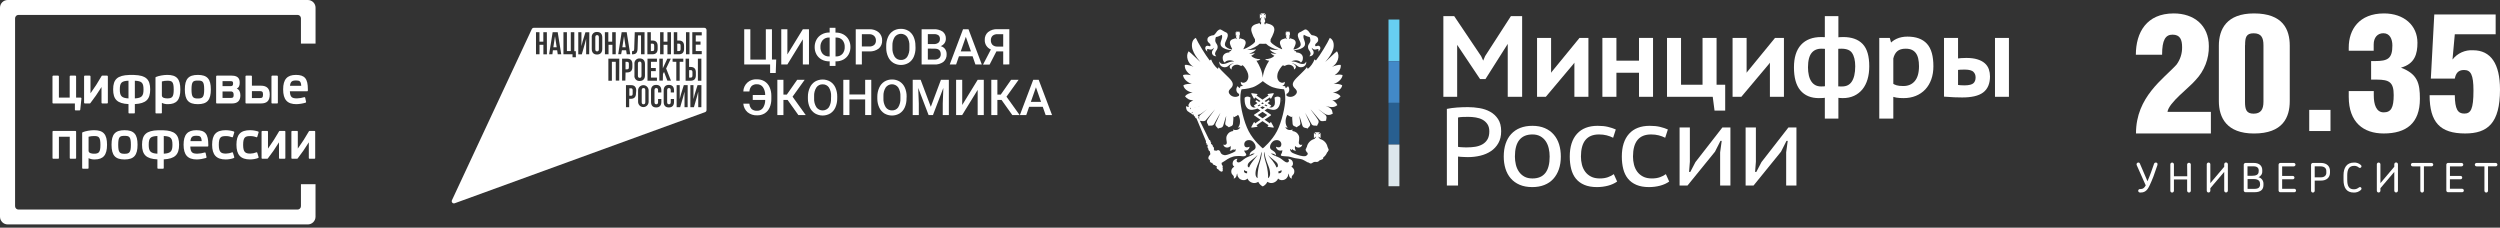 <?xml version="1.0" encoding="UTF-8"?> <svg xmlns="http://www.w3.org/2000/svg" width="560" height="51" viewBox="0 0 560 51" fill="none"><rect x="0" y="0" width="560" height="51" fill="#333333" stroke="none"/> <g clip-path="url(#clip0_1137_2081)"> <path d="M67.411 41.255V46.185C67.411 46.386 67.331 46.579 67.189 46.721C67.047 46.863 66.854 46.943 66.652 46.943H4.132C3.931 46.942 3.739 46.861 3.598 46.719C3.457 46.577 3.377 46.385 3.377 46.185V4.098C3.377 3.897 3.457 3.704 3.6 3.561C3.742 3.419 3.935 3.339 4.136 3.339H66.652C66.854 3.339 67.047 3.419 67.189 3.561C67.331 3.704 67.411 3.897 67.411 4.098V9.76H70.683V1.722C70.683 1.496 70.638 1.271 70.551 1.062C70.465 0.853 70.337 0.663 70.177 0.503C70.017 0.343 69.826 0.217 69.617 0.13C69.407 0.044 69.183 -0 68.956 2.90596e-06H1.727C1.5 -0 1.276 0.044 1.066 0.13C0.857 0.217 0.666 0.343 0.506 0.503C0.346 0.663 0.218 0.853 0.131 1.062C0.045 1.271 -3.82379e-07 1.496 0 1.722L0 48.55C0 49.006 0.182 49.444 0.505 49.767C0.828 50.09 1.267 50.271 1.723 50.271H68.953C69.41 50.271 69.848 50.09 70.171 49.767C70.495 49.444 70.676 49.006 70.677 48.55V41.255H67.411Z" fill="white"></path> <path d="M18.082 21.866H17.047V17.105C17.047 17.062 17.03 17.02 16.999 16.99C16.968 16.959 16.927 16.942 16.884 16.942H15.776C15.733 16.942 15.691 16.959 15.661 16.99C15.63 17.02 15.613 17.062 15.613 17.105V21.866H13.193V17.105C13.193 17.062 13.175 17.02 13.145 16.99C13.114 16.959 13.073 16.942 13.029 16.942H11.92C11.877 16.942 11.835 16.959 11.804 16.99C11.774 17.02 11.756 17.062 11.756 17.105V23.01C11.756 23.032 11.76 23.053 11.768 23.073C11.777 23.093 11.789 23.111 11.804 23.126C11.819 23.141 11.837 23.153 11.857 23.162C11.877 23.17 11.898 23.174 11.92 23.174H16.775V24.569C16.775 24.59 16.779 24.611 16.787 24.631C16.795 24.651 16.807 24.669 16.822 24.685C16.838 24.7 16.856 24.712 16.876 24.72C16.896 24.728 16.917 24.732 16.938 24.732H17.811C17.852 24.732 17.891 24.718 17.921 24.69C17.952 24.663 17.971 24.626 17.975 24.586L18.242 22.047C18.244 22.025 18.241 22.002 18.234 21.98C18.227 21.958 18.215 21.938 18.2 21.921C18.185 21.904 18.167 21.891 18.147 21.881C18.127 21.872 18.105 21.867 18.082 21.866Z" fill="white"></path> <path d="M23.999 16.942H22.903C22.874 16.942 22.846 16.95 22.821 16.964C22.796 16.978 22.776 16.999 22.761 17.023C22.002 18.36 21.17 19.654 20.27 20.9V17.104C20.27 17.061 20.253 17.019 20.223 16.989C20.192 16.958 20.15 16.941 20.107 16.941H18.998C18.954 16.941 18.913 16.959 18.882 16.989C18.852 17.02 18.834 17.061 18.834 17.104V23.009C18.834 23.053 18.851 23.094 18.882 23.125C18.913 23.155 18.954 23.173 18.998 23.173H20.106C20.131 23.173 20.156 23.167 20.178 23.156C20.201 23.145 20.22 23.129 20.236 23.109C21.137 21.952 21.973 20.744 22.738 19.493V23.009C22.738 23.053 22.755 23.094 22.786 23.125C22.817 23.155 22.858 23.173 22.901 23.173H23.997C24.04 23.173 24.082 23.155 24.113 23.125C24.143 23.094 24.161 23.053 24.161 23.009V17.104C24.16 17.062 24.143 17.021 24.113 16.991C24.083 16.96 24.042 16.943 23.999 16.942Z" fill="white"></path> <path d="M30.04 16.791H28.939C26.319 16.878 25.345 17.755 25.345 20.027C25.345 22.284 26.28 23.19 28.781 23.316V25.242C28.781 25.264 28.785 25.285 28.793 25.305C28.802 25.325 28.814 25.343 28.829 25.358C28.844 25.373 28.862 25.386 28.882 25.394C28.902 25.402 28.923 25.406 28.945 25.406H30.04C30.062 25.406 30.083 25.402 30.103 25.394C30.123 25.386 30.141 25.373 30.157 25.358C30.172 25.343 30.184 25.325 30.192 25.305C30.201 25.285 30.205 25.264 30.205 25.242V23.315C32.706 23.175 33.642 22.271 33.642 20.027C33.642 17.755 32.666 16.878 30.04 16.791ZM28.781 18.078V22.044C27.243 21.957 26.838 21.517 26.838 20.05C26.838 18.54 27.207 18.144 28.781 18.078ZM32.147 20.05C32.147 21.521 31.744 21.956 30.205 22.044V18.078C31.779 18.155 32.147 18.551 32.147 20.05Z" fill="white"></path> <path d="M37.481 16.778C36.622 16.778 35.545 16.976 34.922 17.247C34.893 17.26 34.869 17.282 34.853 17.309C34.836 17.336 34.828 17.367 34.829 17.398V25.243C34.829 25.265 34.833 25.286 34.841 25.306C34.849 25.326 34.862 25.344 34.877 25.359C34.892 25.375 34.91 25.387 34.93 25.395C34.95 25.403 34.972 25.407 34.993 25.407H36.095C36.117 25.407 36.138 25.403 36.158 25.395C36.178 25.387 36.196 25.375 36.212 25.359C36.227 25.344 36.239 25.326 36.247 25.306C36.255 25.286 36.26 25.265 36.26 25.243V23.046C36.68 23.247 37.143 23.346 37.609 23.334C39.562 23.334 40.396 22.349 40.396 20.039C40.396 17.692 39.578 16.778 37.481 16.778ZM36.26 18.247C36.657 18.134 37.068 18.079 37.481 18.084C38.52 18.084 38.913 18.255 38.913 20.073C38.913 21.743 38.538 22.04 37.481 22.04C37.113 22.04 36.26 21.977 36.26 21.389V18.247Z" fill="white"></path> <path d="M44.318 16.778C42.22 16.778 41.403 17.689 41.403 20.027C41.403 22.407 42.22 23.334 44.318 23.334C46.416 23.334 47.231 22.407 47.231 20.027C47.231 17.689 46.414 16.778 44.318 16.778ZM44.318 22.064C43.252 22.064 42.897 21.773 42.897 20.05C42.897 18.213 43.265 18.047 44.318 18.047C45.371 18.047 45.737 18.211 45.737 20.05C45.737 21.773 45.383 22.064 44.318 22.064Z" fill="white"></path> <path d="M53.035 19.838C53.598 19.572 53.693 19.054 53.693 18.514C53.693 17.84 53.509 16.942 51.922 16.942H48.577C48.534 16.942 48.492 16.959 48.462 16.99C48.431 17.02 48.414 17.062 48.414 17.105V23.01C48.413 23.032 48.418 23.053 48.426 23.073C48.434 23.093 48.446 23.111 48.461 23.126C48.476 23.141 48.495 23.153 48.514 23.162C48.534 23.17 48.556 23.174 48.577 23.174H52.003C53.207 23.174 53.845 22.55 53.845 21.369C53.845 20.577 53.578 20.073 53.035 19.838ZM49.85 20.482H51.699C52.016 20.482 52.339 20.576 52.339 21.273C52.339 21.781 52.198 21.936 51.736 21.936H49.85V20.482ZM51.654 19.297H49.85V18.177H51.654C52.106 18.177 52.211 18.282 52.211 18.711C52.211 19.14 52.061 19.297 51.654 19.297Z" fill="white"></path> <path d="M62.08 16.942H60.971C60.928 16.942 60.886 16.959 60.855 16.99C60.824 17.02 60.807 17.062 60.807 17.105V23.01C60.807 23.032 60.811 23.053 60.819 23.073C60.828 23.093 60.84 23.111 60.855 23.126C60.87 23.141 60.888 23.153 60.908 23.162C60.928 23.17 60.95 23.174 60.971 23.174H62.08C62.101 23.174 62.122 23.17 62.142 23.162C62.162 23.153 62.18 23.141 62.195 23.126C62.211 23.111 62.223 23.093 62.231 23.073C62.239 23.053 62.243 23.032 62.243 23.01V17.105C62.243 17.062 62.226 17.02 62.195 16.99C62.164 16.959 62.123 16.942 62.08 16.942Z" fill="white"></path> <path d="M58.443 19.191H56.43V17.105C56.43 17.084 56.425 17.062 56.417 17.043C56.409 17.023 56.397 17.005 56.381 16.989C56.366 16.974 56.348 16.962 56.328 16.954C56.308 16.946 56.286 16.942 56.265 16.942H55.158C55.136 16.942 55.115 16.946 55.095 16.954C55.075 16.962 55.057 16.974 55.041 16.989C55.026 17.005 55.014 17.023 55.006 17.043C54.997 17.062 54.993 17.084 54.993 17.105V23.01C54.993 23.032 54.997 23.053 55.006 23.073C55.014 23.093 55.026 23.111 55.041 23.126C55.057 23.141 55.075 23.153 55.095 23.162C55.115 23.17 55.136 23.174 55.158 23.174H58.443C59.815 23.174 60.424 22.549 60.424 21.148C60.424 19.847 59.757 19.191 58.443 19.191ZM56.43 20.414H58.259C58.687 20.414 58.919 20.532 58.919 21.159C58.919 21.837 58.701 21.961 58.269 21.961H56.43V20.414Z" fill="white"></path> <path d="M66.291 16.778C64.308 16.778 63.424 17.78 63.424 20.027C63.424 22.314 64.341 23.334 66.398 23.334C67.094 23.312 67.783 23.2 68.45 23C68.489 22.987 68.521 22.96 68.542 22.925C68.562 22.89 68.57 22.849 68.562 22.809L68.364 21.889C68.359 21.867 68.349 21.846 68.335 21.828C68.321 21.81 68.304 21.795 68.284 21.784C68.264 21.772 68.242 21.764 68.219 21.762C68.197 21.76 68.174 21.763 68.152 21.771C67.624 21.931 67.077 22.02 66.526 22.038C65.452 22.038 64.977 21.812 64.933 20.445H68.797C68.819 20.445 68.84 20.441 68.86 20.433C68.88 20.424 68.898 20.412 68.913 20.397C68.929 20.382 68.941 20.364 68.949 20.344C68.957 20.324 68.962 20.303 68.962 20.281V20.013C68.962 17.625 68.262 16.778 66.291 16.778ZM64.959 19.224C65.065 18.289 65.382 18.026 66.316 18.026C67.121 18.026 67.406 18.197 67.477 19.224H64.959Z" fill="white"></path> <path d="M16.887 29.326H11.926C11.883 29.326 11.841 29.343 11.811 29.374C11.78 29.405 11.763 29.446 11.763 29.49V35.395C11.763 35.416 11.767 35.437 11.775 35.457C11.783 35.477 11.795 35.495 11.81 35.51C11.825 35.526 11.844 35.538 11.864 35.546C11.883 35.554 11.905 35.558 11.926 35.558H13.033C13.055 35.558 13.076 35.554 13.096 35.546C13.116 35.538 13.134 35.526 13.149 35.51C13.165 35.495 13.177 35.477 13.185 35.457C13.193 35.437 13.197 35.416 13.197 35.395V30.632H15.624V35.391C15.624 35.413 15.628 35.434 15.637 35.454C15.645 35.474 15.657 35.492 15.672 35.507C15.687 35.522 15.705 35.535 15.725 35.543C15.745 35.551 15.767 35.555 15.788 35.555H16.887C16.908 35.555 16.93 35.551 16.95 35.543C16.969 35.535 16.988 35.522 17.003 35.507C17.018 35.492 17.03 35.474 17.038 35.454C17.046 35.434 17.05 35.413 17.05 35.391V29.486C17.049 29.444 17.032 29.403 17.001 29.373C16.971 29.343 16.93 29.326 16.887 29.326Z" fill="white"></path> <path d="M21.062 29.164C20.201 29.164 19.125 29.36 18.502 29.63C18.473 29.643 18.449 29.664 18.431 29.691C18.414 29.718 18.405 29.749 18.405 29.781V37.627C18.405 37.649 18.409 37.67 18.417 37.69C18.426 37.71 18.438 37.728 18.453 37.743C18.468 37.758 18.486 37.77 18.506 37.778C18.526 37.786 18.547 37.791 18.569 37.791H19.676C19.698 37.791 19.719 37.786 19.739 37.778C19.759 37.77 19.777 37.758 19.792 37.743C19.807 37.728 19.819 37.71 19.827 37.69C19.836 37.67 19.84 37.649 19.84 37.627V35.43C20.261 35.63 20.723 35.728 21.189 35.716C23.142 35.716 23.976 34.731 23.976 32.422C23.976 30.077 23.159 29.164 21.062 29.164ZM19.842 30.632C20.239 30.521 20.65 30.468 21.062 30.474C22.101 30.474 22.495 30.646 22.495 32.463C22.495 34.133 22.119 34.43 21.062 34.43C20.695 34.43 19.84 34.367 19.84 33.779L19.842 30.632Z" fill="white"></path> <path d="M27.898 29.164C25.801 29.164 24.985 30.074 24.985 32.412C24.985 34.792 25.801 35.718 27.898 35.718C29.995 35.718 30.812 34.792 30.812 32.412C30.812 30.074 29.994 29.164 27.898 29.164ZM27.898 34.449C26.833 34.449 26.478 34.158 26.478 32.436C26.478 30.598 26.847 30.433 27.898 30.433C28.949 30.433 29.318 30.597 29.318 32.436C29.318 34.158 28.964 34.449 27.898 34.449Z" fill="white"></path> <path d="M36.517 29.175H35.415C32.794 29.262 31.818 30.139 31.818 32.411C31.818 34.668 32.753 35.575 35.256 35.7V37.627C35.256 37.648 35.26 37.67 35.268 37.69C35.277 37.709 35.289 37.727 35.304 37.743C35.319 37.758 35.338 37.77 35.358 37.778C35.377 37.786 35.399 37.79 35.42 37.79H36.517C36.539 37.79 36.56 37.786 36.58 37.778C36.6 37.77 36.618 37.758 36.633 37.743C36.649 37.727 36.661 37.709 36.669 37.69C36.677 37.67 36.682 37.648 36.682 37.627V35.699C39.184 35.559 40.119 34.655 40.119 32.411C40.117 30.139 39.142 29.262 36.517 29.175ZM35.256 30.463V34.428C33.717 34.34 33.313 33.901 33.313 32.436C33.313 30.924 33.68 30.528 35.256 30.463ZM38.628 32.436C38.628 33.906 38.224 34.339 36.685 34.428V30.464C38.253 30.54 38.628 30.935 38.628 32.436Z" fill="white"></path> <path d="M43.991 29.164C42.008 29.164 41.123 30.165 41.123 32.412C41.123 34.699 42.04 35.718 44.096 35.718C44.792 35.697 45.482 35.585 46.149 35.385C46.188 35.373 46.221 35.346 46.241 35.311C46.262 35.276 46.269 35.234 46.261 35.194L46.063 34.275C46.058 34.253 46.048 34.232 46.034 34.214C46.02 34.196 46.002 34.181 45.982 34.169C45.963 34.158 45.941 34.151 45.918 34.149C45.895 34.147 45.873 34.149 45.851 34.157C45.322 34.317 44.774 34.407 44.222 34.425C43.148 34.425 42.673 34.199 42.629 32.831H46.493C46.514 32.832 46.536 32.827 46.556 32.819C46.576 32.811 46.594 32.799 46.609 32.784C46.625 32.769 46.637 32.751 46.645 32.731C46.653 32.711 46.658 32.69 46.658 32.668V32.4C46.661 30.01 45.961 29.164 43.991 29.164ZM42.658 31.608C42.763 30.673 43.08 30.409 44.014 30.409C44.82 30.409 45.105 30.58 45.18 31.608H42.658Z" fill="white"></path> <path d="M52.184 34.226C52.177 34.205 52.166 34.185 52.151 34.168C52.136 34.15 52.118 34.136 52.098 34.126C52.077 34.117 52.054 34.112 52.031 34.112C52.008 34.112 51.985 34.117 51.964 34.126C51.537 34.304 51.08 34.398 50.617 34.406C49.528 34.406 49.011 34.11 49.011 32.439C49.011 30.677 49.524 30.483 50.617 30.483C51.078 30.479 51.534 30.566 51.961 30.737C51.982 30.747 52.005 30.752 52.029 30.752C52.052 30.752 52.075 30.747 52.096 30.737C52.117 30.727 52.136 30.712 52.152 30.694C52.167 30.676 52.178 30.655 52.184 30.632L52.476 29.654C52.488 29.614 52.484 29.571 52.465 29.534C52.447 29.497 52.415 29.468 52.376 29.453C51.792 29.267 51.183 29.17 50.57 29.165C48.43 29.165 47.516 30.136 47.516 32.413C47.516 34.689 48.459 35.718 50.57 35.718C51.098 35.718 51.889 35.607 52.385 35.392C52.422 35.376 52.451 35.346 52.468 35.31C52.485 35.274 52.488 35.233 52.476 35.194L52.184 34.226Z" fill="white"></path> <path d="M57.634 34.226C57.627 34.205 57.616 34.184 57.602 34.167C57.587 34.15 57.569 34.136 57.549 34.126C57.527 34.117 57.505 34.112 57.482 34.112C57.459 34.112 57.436 34.117 57.414 34.126C56.987 34.303 56.53 34.398 56.068 34.405C54.979 34.405 54.462 34.11 54.462 32.439C54.462 30.677 54.974 30.483 56.068 30.483C56.529 30.477 56.986 30.563 57.414 30.734C57.436 30.743 57.459 30.748 57.482 30.748C57.505 30.748 57.528 30.743 57.55 30.734C57.571 30.724 57.59 30.709 57.605 30.691C57.62 30.672 57.631 30.651 57.637 30.628L57.93 29.651C57.941 29.61 57.937 29.567 57.917 29.529C57.897 29.492 57.864 29.463 57.824 29.45C57.24 29.264 56.631 29.167 56.018 29.162C53.878 29.162 52.964 30.133 52.964 32.409C52.964 34.686 53.907 35.715 56.018 35.715C56.546 35.715 57.337 35.603 57.834 35.388C57.87 35.372 57.9 35.343 57.916 35.307C57.933 35.27 57.936 35.229 57.924 35.191L57.634 34.226Z" fill="white"></path> <path d="M63.754 29.326H62.66C62.631 29.326 62.603 29.334 62.578 29.349C62.553 29.363 62.532 29.384 62.517 29.409C61.759 30.744 60.928 32.038 60.029 33.285V29.489C60.029 29.445 60.011 29.404 59.98 29.373C59.949 29.342 59.908 29.325 59.864 29.325H58.756C58.712 29.325 58.671 29.342 58.64 29.373C58.609 29.404 58.592 29.445 58.591 29.489V35.394C58.591 35.415 58.596 35.436 58.604 35.456C58.612 35.476 58.624 35.494 58.64 35.51C58.655 35.525 58.673 35.537 58.693 35.545C58.713 35.553 58.734 35.557 58.756 35.557H59.864C59.889 35.557 59.914 35.552 59.936 35.541C59.959 35.53 59.978 35.514 59.994 35.495C60.895 34.337 61.73 33.128 62.495 31.876V35.394C62.495 35.415 62.499 35.436 62.508 35.456C62.516 35.476 62.528 35.494 62.544 35.51C62.559 35.525 62.577 35.537 62.597 35.545C62.617 35.553 62.638 35.557 62.66 35.557H63.754C63.776 35.557 63.797 35.553 63.817 35.545C63.837 35.537 63.855 35.525 63.871 35.51C63.886 35.494 63.898 35.476 63.907 35.456C63.915 35.436 63.919 35.415 63.919 35.394V29.489C63.919 29.467 63.914 29.446 63.906 29.426C63.898 29.406 63.886 29.389 63.87 29.373C63.855 29.358 63.837 29.346 63.817 29.338C63.797 29.33 63.776 29.326 63.754 29.326Z" fill="white"></path> <path d="M70.438 29.326H69.341C69.312 29.326 69.284 29.334 69.258 29.349C69.234 29.363 69.213 29.384 69.198 29.409C68.439 30.745 67.608 32.039 66.709 33.285V29.489C66.709 29.467 66.704 29.446 66.696 29.426C66.688 29.406 66.676 29.388 66.661 29.373C66.645 29.358 66.627 29.346 66.608 29.338C66.588 29.329 66.566 29.325 66.545 29.325H65.436C65.392 29.325 65.35 29.342 65.32 29.373C65.289 29.404 65.271 29.445 65.271 29.489V35.394C65.271 35.415 65.275 35.436 65.284 35.456C65.292 35.476 65.304 35.494 65.319 35.51C65.335 35.525 65.353 35.537 65.373 35.545C65.393 35.553 65.414 35.557 65.436 35.557H66.544C66.569 35.557 66.593 35.552 66.615 35.541C66.638 35.53 66.657 35.514 66.673 35.495C67.575 34.337 68.41 33.129 69.175 31.876V35.394C69.175 35.415 69.179 35.436 69.188 35.456C69.196 35.476 69.208 35.494 69.223 35.51C69.239 35.525 69.257 35.537 69.277 35.545C69.297 35.553 69.318 35.557 69.34 35.557H70.438C70.46 35.557 70.481 35.553 70.501 35.545C70.521 35.537 70.539 35.525 70.555 35.51C70.57 35.494 70.582 35.476 70.59 35.456C70.599 35.436 70.603 35.415 70.603 35.394V29.489C70.603 29.467 70.598 29.446 70.59 29.426C70.582 29.406 70.57 29.389 70.554 29.373C70.539 29.358 70.521 29.346 70.501 29.338C70.481 29.33 70.46 29.326 70.438 29.326Z" fill="white"></path> </g> <path d="M166.707 6.552H168.077V13.348H171.547V6.552H172.917V13.339H173.871L173.763 16.345H172.505V14.445H166.707V6.552Z" fill="white"></path> <path d="M179.836 6.552H181.211V14.445H179.836V8.807L176.366 14.445H175.004V6.552H176.375V12.19L179.836 6.552Z" fill="white"></path> <path d="M187.151 7.302H187.273C187.85 7.293 188.419 7.434 188.925 7.709C189.415 7.975 189.818 8.375 190.088 8.863C190.366 9.375 190.507 9.95 190.5 10.533C190.508 11.111 190.366 11.682 190.088 12.19C189.819 12.671 189.421 13.068 188.938 13.335C188.434 13.608 187.868 13.748 187.295 13.742H187.151V14.77H185.85V13.742H185.716C185.135 13.75 184.562 13.61 184.05 13.335C183.564 13.072 183.162 12.677 182.892 12.194C182.616 11.689 182.475 11.121 182.485 10.546C182.476 9.963 182.618 9.388 182.897 8.876C183.163 8.388 183.563 7.986 184.05 7.718C184.558 7.431 185.132 7.281 185.716 7.284H185.842V6.23H187.143L187.151 7.302ZM185.716 8.408C185.452 8.393 185.188 8.436 184.942 8.535C184.696 8.633 184.475 8.783 184.293 8.976C183.929 9.415 183.744 9.976 183.777 10.546C183.747 11.103 183.93 11.65 184.289 12.077C184.474 12.27 184.698 12.42 184.947 12.518C185.195 12.615 185.462 12.657 185.729 12.641H185.842V8.408H185.716ZM187.16 8.408V12.641H187.29C187.554 12.655 187.818 12.612 188.063 12.513C188.308 12.414 188.529 12.262 188.708 12.068C189.066 11.639 189.247 11.09 189.216 10.533C189.248 9.969 189.067 9.413 188.708 8.976C188.525 8.782 188.302 8.631 188.054 8.533C187.806 8.434 187.539 8.392 187.273 8.408H187.16Z" fill="white"></path> <path d="M193.057 11.517V14.445H191.687V6.551H194.722C195.484 6.51 196.233 6.756 196.822 7.241C197.078 7.468 197.281 7.749 197.415 8.064C197.549 8.379 197.612 8.72 197.598 9.063C197.617 9.402 197.559 9.741 197.427 10.055C197.296 10.368 197.094 10.647 196.839 10.871C196.223 11.339 195.459 11.568 194.688 11.517H193.057ZM193.057 10.411H194.705C195.106 10.44 195.504 10.318 195.82 10.069C195.952 9.941 196.056 9.786 196.122 9.615C196.189 9.443 196.217 9.259 196.206 9.076C196.215 8.887 196.185 8.699 196.118 8.523C196.05 8.347 195.948 8.187 195.815 8.052C195.671 7.92 195.502 7.817 195.319 7.75C195.135 7.683 194.94 7.653 194.744 7.662H193.057V10.411Z" fill="white"></path> <path d="M205.076 10.707C205.089 11.405 204.953 12.099 204.677 12.741C204.435 13.293 204.035 13.761 203.527 14.085C203.009 14.392 202.418 14.553 201.816 14.553C201.214 14.553 200.624 14.392 200.105 14.085C199.595 13.765 199.192 13.3 198.947 12.749C198.658 12.123 198.51 11.44 198.514 10.75V10.316C198.499 9.615 198.638 8.919 198.921 8.278C199.166 7.724 199.567 7.254 200.075 6.925C200.589 6.612 201.182 6.451 201.784 6.461C202.386 6.444 202.981 6.601 203.497 6.912C204.003 7.232 204.403 7.696 204.646 8.243C204.929 8.879 205.07 9.569 205.058 10.264L205.076 10.707ZM203.705 10.295C203.749 9.589 203.577 8.887 203.211 8.282C203.05 8.063 202.839 7.884 202.596 7.761C202.353 7.638 202.084 7.574 201.812 7.574C201.54 7.574 201.271 7.638 201.028 7.761C200.785 7.884 200.574 8.063 200.413 8.282C200.045 8.872 199.867 9.561 199.902 10.256V10.711C199.858 11.417 200.036 12.118 200.409 12.719C200.564 12.946 200.775 13.131 201.02 13.255C201.266 13.379 201.539 13.44 201.814 13.43C202.087 13.444 202.36 13.387 202.605 13.265C202.85 13.144 203.06 12.962 203.215 12.736C203.582 12.127 203.753 11.42 203.705 10.711V10.295Z" fill="white"></path> <path d="M206.443 14.445V6.552H209.137C209.855 6.504 210.569 6.693 211.171 7.089C211.408 7.28 211.595 7.525 211.718 7.804C211.84 8.082 211.893 8.386 211.873 8.69C211.875 9.037 211.772 9.377 211.578 9.665C211.361 9.969 211.059 10.203 210.711 10.338C211.107 10.432 211.457 10.662 211.7 10.988C211.935 11.326 212.057 11.73 212.047 12.142C212.066 12.461 212.012 12.781 211.888 13.076C211.765 13.372 211.576 13.635 211.336 13.846C210.748 14.281 210.026 14.493 209.297 14.445H206.443ZM207.836 9.874H209.18C209.537 9.894 209.89 9.793 210.182 9.587C210.302 9.487 210.397 9.361 210.459 9.218C210.522 9.075 210.55 8.919 210.542 8.763C210.56 8.603 210.539 8.44 210.481 8.289C210.422 8.138 210.329 8.003 210.208 7.896C209.899 7.7 209.535 7.611 209.171 7.64H207.836V9.874ZM207.836 10.884V13.348H209.358C209.722 13.37 210.082 13.257 210.368 13.031C210.488 12.921 210.582 12.787 210.644 12.637C210.706 12.487 210.735 12.326 210.728 12.164C210.728 11.34 210.295 10.923 209.471 10.906L207.836 10.884Z" fill="white"></path> <path d="M217.861 12.606H214.804L214.166 14.445H212.739L215.719 6.552H216.942L219.926 14.445H218.495L217.861 12.606ZM215.207 11.518H217.493L216.348 8.248L215.207 11.518Z" fill="white"></path> <path d="M224.719 14.445V11.517H223.193L221.67 14.466H220.2L221.961 11.084C221.541 10.913 221.183 10.617 220.937 10.236C220.691 9.855 220.568 9.407 220.586 8.954C220.566 8.621 220.622 8.288 220.752 7.98C220.881 7.672 221.08 7.399 221.332 7.18C221.926 6.724 222.662 6.495 223.41 6.534H226.09V14.428L224.719 14.445ZM221.952 9.019C221.941 9.209 221.969 9.399 222.033 9.578C222.097 9.756 222.196 9.921 222.325 10.06C222.479 10.193 222.657 10.295 222.85 10.359C223.043 10.423 223.246 10.448 223.449 10.433H224.719V7.662H223.449C223.246 7.645 223.042 7.668 222.849 7.729C222.655 7.791 222.476 7.89 222.321 8.022C222.195 8.154 222.097 8.311 222.033 8.482C221.97 8.654 221.942 8.837 221.952 9.019Z" fill="white"></path> <path d="M167.864 23.227C167.887 23.682 168.072 24.115 168.385 24.446C168.728 24.712 169.157 24.842 169.59 24.81C169.841 24.82 170.091 24.769 170.318 24.661C170.544 24.553 170.741 24.391 170.892 24.19C171.245 23.656 171.424 23.026 171.403 22.386H168.619V21.28H171.403C171.418 20.644 171.235 20.02 170.879 19.493C170.72 19.289 170.516 19.127 170.282 19.019C170.048 18.911 169.791 18.861 169.534 18.873C169.112 18.845 168.695 18.982 168.372 19.254C168.064 19.594 167.885 20.032 167.869 20.49H166.502C166.512 20.109 166.6 19.733 166.76 19.387C166.92 19.041 167.15 18.731 167.434 18.476C167.718 18.221 168.051 18.027 168.413 17.906C168.775 17.785 169.158 17.739 169.538 17.771C170.136 17.75 170.728 17.9 171.243 18.205C171.742 18.516 172.138 18.969 172.379 19.506C172.655 20.122 172.792 20.791 172.782 21.466V22.13C172.796 22.806 172.665 23.478 172.396 24.099C172.163 24.634 171.775 25.087 171.282 25.4C170.775 25.701 170.193 25.852 169.603 25.834C168.818 25.873 168.046 25.621 167.435 25.127C166.892 24.636 166.559 23.956 166.502 23.227H167.864Z" fill="white"></path> <path d="M176.421 22.386H175.488V25.769H174.126V17.88H175.488V21.193H176.243L178.563 17.88H180.242L177.531 21.657L180.48 25.769H178.832L176.421 22.386Z" fill="white"></path> <path d="M187.536 22.03C187.55 22.73 187.413 23.424 187.132 24.064C186.892 24.616 186.494 25.084 185.987 25.409C185.469 25.715 184.878 25.877 184.276 25.877C183.674 25.877 183.084 25.715 182.565 25.409C182.059 25.093 181.655 24.637 181.403 24.095C181.114 23.468 180.966 22.786 180.969 22.096V21.662C180.963 20.96 181.111 20.266 181.403 19.628C181.647 19.073 182.048 18.603 182.557 18.274C183.075 17.971 183.665 17.811 184.266 17.811C184.866 17.811 185.456 17.971 185.974 18.274C186.482 18.597 186.883 19.061 187.128 19.61C187.409 20.247 187.55 20.936 187.54 21.631L187.536 22.03ZM186.165 21.597C186.209 20.891 186.037 20.189 185.671 19.584C185.513 19.36 185.301 19.178 185.055 19.057C184.808 18.936 184.536 18.878 184.261 18.89C183.99 18.881 183.721 18.94 183.478 19.062C183.235 19.184 183.028 19.365 182.873 19.589C182.503 20.176 182.324 20.864 182.362 21.558V22.013C182.318 22.719 182.496 23.421 182.869 24.021C183.03 24.242 183.241 24.422 183.485 24.547C183.729 24.671 183.998 24.736 184.272 24.736C184.546 24.736 184.815 24.671 185.059 24.547C185.303 24.422 185.514 24.242 185.675 24.021C186.027 23.419 186.192 22.726 186.148 22.03L186.165 21.597Z" fill="white"></path> <path d="M195.165 25.769H193.798V22.269H190.272V25.769H188.902V17.88H190.272V21.163H193.798V17.88H195.165V25.769Z" fill="white"></path> <path d="M203.063 22.03C203.079 22.729 202.943 23.424 202.664 24.065C202.423 24.615 202.025 25.083 201.519 25.409C201.001 25.716 200.409 25.878 199.806 25.878C199.204 25.878 198.612 25.716 198.093 25.409C197.595 25.089 197.199 24.633 196.952 24.095C196.663 23.468 196.515 22.786 196.519 22.096V21.662C196.512 20.96 196.66 20.266 196.952 19.628C197.193 19.072 197.595 18.601 198.106 18.275C198.619 17.958 199.212 17.795 199.815 17.806C200.417 17.795 201.009 17.954 201.524 18.266C202.031 18.588 202.432 19.053 202.677 19.602C202.959 20.238 203.098 20.927 203.085 21.623L203.063 22.03ZM201.693 21.597C201.737 20.891 201.564 20.189 201.198 19.584C201.037 19.365 200.827 19.186 200.584 19.063C200.341 18.94 200.072 18.876 199.8 18.876C199.527 18.876 199.259 18.94 199.016 19.063C198.773 19.186 198.562 19.365 198.401 19.584C198.033 20.173 197.854 20.86 197.889 21.553V22.009C197.846 22.715 198.023 23.416 198.397 24.017C198.552 24.244 198.762 24.428 199.008 24.553C199.254 24.677 199.527 24.738 199.802 24.728C200.075 24.741 200.347 24.685 200.593 24.563C200.838 24.442 201.048 24.26 201.203 24.034C201.57 23.425 201.741 22.718 201.693 22.009V21.597Z" fill="white"></path> <path d="M206.225 17.88L208.502 23.926L210.77 17.88H212.544V25.769H211.178V23.167L211.312 19.697L208.983 25.769H208.003L205.678 19.697L205.813 23.167V25.769H204.447V17.88H206.225Z" fill="white"></path> <path d="M218.998 17.88H220.368V25.769H218.998V20.131L215.528 25.769H214.167V17.88H215.537V23.518L218.998 17.88Z" fill="white"></path> <path d="M224.345 22.386H223.413V25.769H222.051V17.88H223.413V21.193H224.167L226.483 17.88H228.162L225.451 21.657L228.4 25.769H226.752L224.345 22.386Z" fill="white"></path> <path d="M233.578 23.93H230.52L229.883 25.769H228.456L231.44 17.88H232.667L235.656 25.769H234.224L233.578 23.93ZM230.906 22.824H233.196L232.051 19.554L230.906 22.824Z" fill="white"></path> <path d="M146.537 11.001V10.246C146.537 9.895 146.403 9.778 146.155 9.778H145.791V11.435H146.155C146.403 11.435 146.537 11.339 146.537 11.001Z" fill="white"></path> <path d="M141.335 19.779H140.971V21.449H141.335C141.582 21.449 141.717 21.336 141.717 20.985V20.243C141.717 19.892 141.582 19.779 141.335 19.779Z" fill="white"></path> <path d="M140.868 15.056V14.319C140.868 13.963 140.733 13.85 140.486 13.85H140.117V15.524H140.486C140.733 15.524 140.868 15.411 140.868 15.056Z" fill="white"></path> <path d="M144.146 19.723C143.899 19.723 143.743 19.857 143.743 20.208V22.876C143.743 23.227 143.899 23.361 144.146 23.361C144.393 23.361 144.549 23.227 144.549 22.876V20.208C144.554 19.857 144.393 19.723 144.146 19.723Z" fill="white"></path> <path d="M123.948 10.593H124.698L124.321 8.095L123.948 10.593Z" fill="white"></path> <path d="M133.75 7.865C133.503 7.865 133.347 8 133.347 8.355V11.023C133.347 11.374 133.503 11.508 133.75 11.508C133.997 11.508 134.149 11.374 134.149 11.023V8.355C134.145 8 133.993 7.865 133.75 7.865Z" fill="white"></path> <path d="M143.295 13.794C143.048 13.794 142.892 13.928 142.892 14.28V16.947C142.892 17.303 143.048 17.437 143.295 17.437C143.542 17.437 143.694 17.303 143.694 16.947V14.28C143.685 13.928 143.542 13.794 143.295 13.794Z" fill="white"></path> <path d="M139.402 10.593H140.152L139.779 8.095L139.402 10.593Z" fill="white"></path> <path d="M155.109 16.912V16.171C155.109 15.819 154.974 15.707 154.727 15.707H154.363V17.381H154.727C154.961 17.381 155.109 17.268 155.109 16.912Z" fill="white"></path> <path d="M157.773 6.23H119.559C119.468 6.233 119.379 6.262 119.302 6.312C119.226 6.363 119.164 6.433 119.125 6.516L101.231 44.86C101.19 44.948 101.176 45.047 101.191 45.143C101.207 45.239 101.25 45.329 101.315 45.401C101.381 45.472 101.467 45.523 101.561 45.547C101.656 45.57 101.755 45.565 101.847 45.532L157.942 25.118C158.037 25.083 158.118 25.02 158.176 24.936C158.233 24.854 158.264 24.755 158.263 24.654V6.724C158.263 6.66 158.251 6.595 158.227 6.536C158.202 6.476 158.166 6.421 158.121 6.375C158.075 6.329 158.021 6.293 157.961 6.268C157.902 6.243 157.837 6.23 157.773 6.23V6.23ZM153.661 7.219H154.438V12.159H153.661V7.219ZM153.574 13.143H154.351V14.999H154.715C155.491 14.999 155.873 15.433 155.873 16.223V16.864C155.873 17.654 155.491 18.083 154.715 18.083H153.574V13.143ZM150.929 7.219H151.705V9.075H152.074C152.85 9.075 153.232 9.509 153.232 10.298V10.936C153.232 11.729 152.85 12.159 152.074 12.159H150.929V7.219ZM147.863 7.219H148.639V9.335H149.506V7.219H150.3V12.159H149.506V10.042H148.639V12.159H147.863V7.219ZM145.013 7.219H145.789V9.075H146.154C146.93 9.075 147.312 9.509 147.312 10.298V10.936C147.312 11.729 146.93 12.159 146.154 12.159H145.013V7.219ZM146.895 15.225V15.932H145.829V17.381H147.156V18.083H145.039V13.143H147.156V13.85H145.816V15.225H146.895ZM141.578 11.46C141.93 11.46 142.042 11.408 142.06 10.953L142.185 7.219H144.38V12.159H143.591V7.926H142.914L142.819 10.91C142.788 11.812 142.467 12.163 141.691 12.163H141.57L141.578 11.46ZM144.471 14.332V16.899C144.471 17.688 144.037 18.14 143.296 18.14C143.132 18.153 142.967 18.13 142.814 18.072C142.66 18.013 142.522 17.921 142.408 17.802C142.295 17.683 142.21 17.54 142.159 17.384C142.109 17.228 142.094 17.062 142.116 16.899V14.332C142.094 14.169 142.109 14.003 142.159 13.847C142.21 13.69 142.295 13.547 142.408 13.428C142.522 13.309 142.66 13.217 142.814 13.159C142.967 13.101 143.132 13.077 143.296 13.091C144.059 13.091 144.471 13.542 144.471 14.332ZM122.508 12.163H121.719V10.042H120.852V12.159H120.062V7.219H120.839V9.335H121.706V7.219H122.495L122.508 12.163ZM124.937 12.163L124.803 11.265H123.848L123.736 12.159H123.003L123.792 7.219H124.928L125.718 12.159L124.937 12.163ZM128.997 12.827H128.242V12.159H126.212V7.219H126.988V11.434H127.856V7.219H128.645V11.465H128.984L128.997 12.827ZM131.976 12.159H131.295V8.689L130.979 9.903L130.328 12.167H129.534V7.219H130.241V10.346L130.506 9.266L131.139 7.228H132.006L131.976 12.159ZM134.908 10.97C134.908 11.764 134.474 12.215 133.733 12.215C132.991 12.215 132.553 11.781 132.553 10.97V8.398C132.531 8.236 132.546 8.07 132.596 7.914C132.647 7.757 132.732 7.614 132.845 7.495C132.958 7.376 133.097 7.284 133.251 7.226C133.404 7.167 133.569 7.144 133.733 7.158C134.492 7.158 134.908 7.592 134.908 8.398V10.97ZM135.489 7.219H136.265V9.335H137.133V7.219H137.926V12.159H137.18V10.042H136.313V12.159H135.506L135.489 7.219ZM138.703 18.061H137.931V13.85H137.063V18.083H136.274V13.143H138.72L138.703 18.061ZM139.136 12.137H138.482L139.249 7.219H140.381L141.175 12.159H140.39L140.255 11.261H139.306L139.136 12.137ZM140.082 18.061H139.349V13.143H140.494C141.27 13.143 141.652 13.577 141.652 14.366V15.008C141.652 15.797 141.27 16.227 140.494 16.227H140.125L140.082 18.061ZM142.459 20.911C142.459 21.704 142.077 22.134 141.301 22.134H140.936V24.012H140.216V19.072H141.357C142.133 19.072 142.515 19.506 142.515 20.291L142.459 20.911ZM145.291 22.806C145.291 23.119 145.166 23.419 144.945 23.64C144.724 23.861 144.424 23.986 144.111 23.986C143.798 23.986 143.498 23.861 143.277 23.64C143.056 23.419 142.931 23.119 142.931 22.806V20.256C142.931 19.943 143.056 19.643 143.277 19.422C143.498 19.201 143.798 19.076 144.111 19.076C144.424 19.076 144.724 19.201 144.945 19.422C145.166 19.643 145.291 19.943 145.291 20.256V22.806ZM148.14 20.716H147.407V20.208C147.407 19.857 147.251 19.723 147.004 19.723C146.757 19.723 146.605 19.857 146.605 20.208V22.875C146.605 23.227 146.757 23.357 147.004 23.357C147.251 23.357 147.407 23.227 147.407 22.875V22.173H148.14V22.828C148.14 23.617 147.745 24.068 146.987 24.068C146.228 24.068 145.829 23.634 145.829 22.828V20.256C145.829 19.467 146.223 19.015 146.987 19.015C147.75 19.015 148.14 19.449 148.14 20.256V20.716ZM148.47 18.061H147.693V13.143H148.47V15.312L149.485 13.143H150.261L149.216 15.338L150.296 18.074H149.498L148.743 16.105L148.504 16.561L148.47 18.061ZM150.981 20.716H150.248V20.208C150.248 19.857 150.092 19.723 149.845 19.723C149.597 19.723 149.441 19.857 149.441 20.208V22.875C149.441 23.227 149.597 23.357 149.845 23.357C150.092 23.357 150.248 23.227 150.248 22.875V22.173H150.981V22.828C150.981 23.617 150.586 24.068 149.823 24.068C149.06 24.068 148.665 23.634 148.665 22.828V20.256C148.665 19.467 149.06 19.015 149.823 19.015C150.586 19.015 150.981 19.449 150.981 20.256V20.716ZM150.66 13.829V13.143H153.058V13.85H152.247V18.083H151.493V13.85L150.66 13.829ZM154.03 24.012H153.332V20.542L153.015 21.756L152.36 24.012H151.566V19.072H152.256V22.199L152.538 21.11L153.171 19.072H154.039L154.03 24.012ZM157.105 24.012H156.407V20.542L156.09 21.756L155.439 24.012H154.646V19.072H155.335V22.199L155.617 21.11L156.25 19.072H157.118L157.105 24.012ZM157.105 18.083H156.328V13.143H157.105V18.083ZM157.192 7.926H155.851V9.301H156.918V10.008H155.851V11.434H157.192V12.141H155.075V7.219H157.192V7.926Z" fill="white"></path> <path d="M152.455 11.001V10.246C152.455 9.895 152.32 9.778 152.073 9.778H151.705V11.435H152.073C152.32 11.435 152.455 11.339 152.455 11.001Z" fill="white"></path> <path d="M487.55 14.465C488.381 13.337 488.817 11.968 488.791 10.57C488.791 8.883 488.341 7.762 486.644 7.762C485.06 7.762 484.309 8.963 484.309 12.257H478.431C478.431 7.276 480.84 3.007 486.905 3.007C491.468 3.007 494.783 5.675 494.783 10.343C494.833 13.149 493.778 15.863 491.844 17.906C490.334 19.707 485.805 22.961 485.517 25.062H495.239V29.89H478.465C478.431 21.681 484.725 17.613 487.55 14.465Z" fill="white"></path> <path d="M504.893 3.007C511.355 3.007 512.905 6.569 512.905 10.237V22.641C512.905 26.302 511.355 29.904 504.893 29.904C498.767 29.904 497.023 26.349 497.023 22.641V10.237C497.023 6.529 498.767 3.007 504.893 3.007ZM502.88 10.123V22.794C502.88 24.522 503.182 25.462 504.806 25.462C506.43 25.462 507.014 24.508 507.014 22.794V10.123C507.014 8.403 506.497 7.456 504.806 7.456C503.115 7.456 502.901 8.403 502.901 10.123H502.88Z" fill="white"></path> <path d="M526.117 11.37V10.637C526.117 6.635 528.439 3.007 534.014 3.007C538.483 3.007 541.509 5.675 541.509 9.576C541.509 12.071 540.919 14.305 537.819 15.152C541.509 16.579 542.059 18.6 542.059 22.121C542.059 27.623 539 29.897 533.941 29.897C529.405 29.897 526.117 27.403 526.117 21.681V20.4H531.726V21.394C531.726 23.395 532.277 25.169 533.941 25.169C535.605 25.169 536.188 24.108 536.188 21.281C536.188 18.453 535.229 17.833 532.424 17.833H531.129V13.678H532.022C534.86 13.678 535.893 13.124 535.893 10.19C535.893 8.796 535.343 7.442 533.88 7.442C532.538 7.442 531.706 8.429 531.706 9.97V11.364L526.117 11.37Z" fill="white"></path> <path d="M549.359 13.338C549.895 12.642 550.595 12.088 551.398 11.725C552.201 11.362 553.081 11.201 553.961 11.257C557.92 11.257 560 14.264 560 20.06C560 27.596 557.236 29.897 552.19 29.897C546.588 29.897 544.232 27.409 544.232 21.32H549.875C549.909 24.475 550.546 25.442 552.002 25.442C553.458 25.442 554.055 24.475 554.055 20.28C554.055 16.712 553.458 15.678 551.928 15.678C550.586 15.678 550.097 16.492 549.875 17.606H544.508L545.279 3.234H559.027V7.675H549.875L549.359 13.338Z" fill="white"></path> <path d="M522.03 24.615H517.266V29.35H522.03V24.615Z" fill="white"></path> <path d="M482.37 39.534C482.081 40.281 481.799 40.928 481.518 41.535C481.122 42.395 480.612 43.122 479.558 43.122H479.364C479.311 43.124 479.259 43.115 479.21 43.097C479.161 43.078 479.116 43.05 479.078 43.014C479.039 42.978 479.009 42.935 478.988 42.887C478.967 42.839 478.955 42.787 478.954 42.735C478.954 42.633 478.995 42.534 479.068 42.462C479.141 42.389 479.24 42.348 479.344 42.348H479.498C480.041 42.348 480.33 42.068 480.645 41.528L478.632 37.013C478.607 36.947 478.591 36.877 478.585 36.806C478.585 36.701 478.627 36.601 478.701 36.526C478.775 36.451 478.876 36.408 478.981 36.406C479.062 36.4 479.142 36.422 479.208 36.468C479.274 36.515 479.322 36.582 479.344 36.66L481.034 40.601C481.31 39.994 481.598 39.227 481.833 38.6C482.068 37.974 482.303 37.267 482.504 36.7C482.528 36.615 482.58 36.54 482.652 36.488C482.724 36.436 482.811 36.41 482.9 36.413C482.95 36.406 483.002 36.41 483.05 36.425C483.099 36.441 483.143 36.466 483.181 36.501C483.218 36.535 483.247 36.578 483.266 36.625C483.284 36.672 483.292 36.722 483.289 36.773C483.289 36.857 483.276 36.94 483.249 37.02C482.933 37.98 482.638 38.807 482.37 39.534Z" fill="white"></path> <path d="M489.918 36.819C489.931 36.72 489.98 36.628 490.056 36.562C490.132 36.495 490.23 36.458 490.331 36.458C490.432 36.458 490.53 36.495 490.606 36.562C490.682 36.628 490.731 36.72 490.743 36.819V42.728C490.743 42.782 490.731 42.836 490.709 42.885C490.687 42.934 490.656 42.979 490.616 43.016C490.577 43.054 490.531 43.083 490.48 43.102C490.429 43.121 490.375 43.13 490.321 43.128C490.215 43.125 490.115 43.082 490.04 43.008C489.965 42.933 489.922 42.833 489.918 42.728V40.201H486.959V42.728C486.959 42.836 486.916 42.94 486.839 43.016C486.763 43.092 486.658 43.135 486.55 43.135C486.497 43.135 486.444 43.124 486.395 43.104C486.346 43.083 486.302 43.053 486.265 43.015C486.228 42.977 486.199 42.932 486.18 42.883C486.161 42.834 486.152 42.781 486.154 42.728V36.819C486.153 36.767 486.163 36.715 486.182 36.666C486.202 36.617 486.23 36.572 486.267 36.535C486.304 36.497 486.348 36.467 486.396 36.446C486.445 36.425 486.497 36.413 486.55 36.413C486.658 36.413 486.763 36.456 486.839 36.532C486.916 36.608 486.959 36.712 486.959 36.819V39.487H489.945L489.918 36.819Z" fill="white"></path> <path d="M495.118 42.721C495.118 42.774 495.108 42.826 495.087 42.874C495.067 42.923 495.038 42.967 495 43.004C494.963 43.041 494.918 43.071 494.87 43.091C494.821 43.111 494.768 43.122 494.716 43.122C494.663 43.122 494.61 43.111 494.562 43.091C494.513 43.071 494.468 43.041 494.431 43.004C494.394 42.967 494.364 42.923 494.344 42.874C494.323 42.826 494.313 42.774 494.313 42.721V36.806C494.313 36.753 494.323 36.701 494.344 36.653C494.364 36.604 494.394 36.56 494.431 36.523C494.468 36.486 494.513 36.456 494.562 36.436C494.61 36.416 494.663 36.406 494.716 36.406C494.768 36.406 494.821 36.416 494.87 36.436C494.918 36.456 494.963 36.486 495 36.523C495.038 36.56 495.067 36.604 495.087 36.653C495.108 36.701 495.118 36.753 495.118 36.806V41.021L498.225 37.353V36.786C498.225 36.733 498.235 36.68 498.256 36.631C498.277 36.582 498.307 36.538 498.345 36.501C498.383 36.463 498.428 36.434 498.478 36.414C498.527 36.395 498.581 36.385 498.634 36.386C498.741 36.388 498.843 36.43 498.919 36.504C498.995 36.579 499.04 36.68 499.043 36.786V42.701C499.043 42.81 499 42.914 498.924 42.992C498.847 43.069 498.743 43.113 498.634 43.115C498.58 43.115 498.526 43.104 498.476 43.083C498.426 43.062 498.38 43.032 498.342 42.993C498.304 42.955 498.274 42.909 498.254 42.859C498.234 42.809 498.224 42.755 498.225 42.701V38.5L495.118 42.154V42.721Z" fill="white"></path> <path d="M505.021 43.055H503.008C502.955 43.056 502.902 43.046 502.852 43.026C502.803 43.007 502.757 42.977 502.719 42.94C502.681 42.903 502.651 42.859 502.63 42.81C502.61 42.761 502.599 42.708 502.599 42.655V36.9C502.601 36.792 502.645 36.69 502.721 36.614C502.797 36.538 502.9 36.494 503.008 36.493H504.807C506.202 36.493 506.746 37.24 506.746 38.107V38.353C506.765 38.638 506.692 38.921 506.537 39.161C506.382 39.401 506.155 39.585 505.887 39.687C506.212 39.766 506.501 39.952 506.705 40.215C506.91 40.478 507.019 40.802 507.014 41.134V41.374C507.034 42.355 506.524 43.055 505.021 43.055ZM505.954 38.193C505.954 37.653 505.632 37.26 504.82 37.26H503.438V39.38H504.404C505.317 39.38 505.934 39.154 505.934 38.453L505.954 38.193ZM506.236 41.081C506.236 40.474 505.726 40.114 504.894 40.114H503.458V42.301H505.035C505.981 42.301 506.256 41.875 506.256 41.301L506.236 41.081Z" fill="white"></path> <path d="M513.938 43.055H510.785C510.683 43.055 510.586 43.015 510.514 42.944C510.443 42.873 510.402 42.776 510.402 42.675V36.886C510.402 36.784 510.443 36.685 510.516 36.613C510.589 36.54 510.688 36.499 510.791 36.499H513.797C513.901 36.499 514.001 36.54 514.075 36.612C514.149 36.685 514.192 36.783 514.193 36.886C514.19 36.989 514.147 37.086 514.073 37.158C513.999 37.23 513.901 37.272 513.797 37.273H511.201V39.407H513.556C513.606 39.404 513.656 39.412 513.704 39.428C513.751 39.445 513.795 39.471 513.832 39.504C513.87 39.538 513.9 39.578 513.922 39.623C513.943 39.669 513.956 39.717 513.958 39.767C513.961 39.817 513.954 39.867 513.937 39.913C513.92 39.96 513.894 40.003 513.86 40.04C513.827 40.076 513.786 40.106 513.741 40.127C513.695 40.148 513.646 40.159 513.596 40.161H511.201V42.288H513.925C514.028 42.288 514.127 42.329 514.2 42.402C514.273 42.474 514.314 42.572 514.314 42.675C514.314 42.726 514.304 42.776 514.284 42.822C514.265 42.869 514.236 42.911 514.2 42.946C514.163 42.982 514.12 43.01 514.073 43.028C514.026 43.047 513.976 43.056 513.925 43.055H513.938Z" fill="white"></path> <path d="M519.904 40.454H518.495V42.728C518.495 42.836 518.452 42.94 518.375 43.016C518.298 43.092 518.194 43.135 518.086 43.135C517.977 43.135 517.873 43.092 517.796 43.016C517.719 42.94 517.676 42.836 517.676 42.728V36.9C517.68 36.793 517.724 36.691 517.8 36.615C517.876 36.54 517.978 36.496 518.086 36.493H519.837C521.38 36.493 521.917 37.406 521.917 38.267V38.727C521.897 39.74 521.179 40.454 519.904 40.454ZM521.091 38.273C521.091 37.806 520.796 37.26 519.75 37.26H518.495V39.721H519.877C520.729 39.721 521.098 39.247 521.098 38.714L521.091 38.273Z" fill="white"></path> <path d="M527.311 37.153C526.257 37.153 525.781 37.86 525.781 39.267V40.294C525.781 41.761 526.224 42.401 527.257 42.401C527.621 42.41 527.978 42.297 528.27 42.081C528.424 41.974 528.498 41.901 528.626 41.901C528.672 41.9 528.719 41.909 528.762 41.926C528.805 41.944 528.844 41.97 528.877 42.003C528.91 42.036 528.935 42.075 528.952 42.119C528.969 42.162 528.976 42.208 528.975 42.255C528.972 42.313 528.958 42.37 528.933 42.423C528.907 42.476 528.871 42.523 528.827 42.561C528.398 42.952 527.831 43.158 527.25 43.135C525.579 43.135 524.949 41.995 524.949 40.301V39.247C524.949 37.626 525.62 36.413 527.304 36.413C527.858 36.386 528.4 36.578 528.813 36.946C528.861 36.983 528.9 37.029 528.928 37.082C528.956 37.135 528.972 37.193 528.975 37.253C528.973 37.302 528.961 37.35 528.941 37.395C528.92 37.439 528.891 37.48 528.855 37.513C528.819 37.547 528.776 37.572 528.73 37.59C528.684 37.607 528.635 37.615 528.585 37.613C528.458 37.613 528.391 37.54 528.25 37.433C527.979 37.235 527.647 37.136 527.311 37.153Z" fill="white"></path> <path d="M533.215 42.722C533.215 42.774 533.204 42.826 533.184 42.875C533.164 42.923 533.134 42.968 533.097 43.005C533.06 43.042 533.015 43.071 532.966 43.092C532.917 43.112 532.865 43.122 532.812 43.122C532.759 43.122 532.707 43.112 532.658 43.092C532.609 43.071 532.565 43.042 532.528 43.005C532.49 42.968 532.461 42.923 532.44 42.875C532.42 42.826 532.41 42.774 532.41 42.722V36.806C532.41 36.7 532.452 36.599 532.528 36.523C532.603 36.448 532.705 36.406 532.812 36.406C532.919 36.406 533.021 36.448 533.097 36.523C533.172 36.599 533.215 36.7 533.215 36.806V41.021L536.321 37.353V36.786C536.323 36.68 536.367 36.578 536.444 36.503C536.52 36.428 536.623 36.386 536.731 36.386C536.838 36.388 536.94 36.43 537.016 36.505C537.092 36.579 537.137 36.68 537.14 36.786V42.702C537.138 42.81 537.095 42.913 537.019 42.99C536.942 43.067 536.839 43.112 536.731 43.115C536.676 43.115 536.623 43.105 536.572 43.084C536.522 43.063 536.477 43.032 536.439 42.994C536.401 42.955 536.371 42.91 536.351 42.86C536.33 42.809 536.32 42.756 536.321 42.702V38.5L533.215 42.155V42.722Z" fill="white"></path> <path d="M542.958 37.266V42.728C542.959 42.781 542.949 42.833 542.93 42.882C542.91 42.931 542.882 42.975 542.845 43.013C542.808 43.051 542.764 43.081 542.716 43.102C542.667 43.123 542.615 43.134 542.562 43.135C542.454 43.135 542.349 43.092 542.273 43.016C542.196 42.94 542.153 42.836 542.153 42.728V37.266H540.442C540.39 37.269 540.339 37.261 540.29 37.243C540.242 37.225 540.198 37.197 540.161 37.162C540.123 37.126 540.094 37.083 540.074 37.036C540.055 36.988 540.045 36.937 540.046 36.886C540.045 36.834 540.055 36.783 540.074 36.735C540.094 36.688 540.123 36.644 540.16 36.608C540.197 36.572 540.241 36.544 540.29 36.525C540.338 36.506 540.39 36.497 540.442 36.499H544.662C544.764 36.499 544.861 36.539 544.933 36.611C545.004 36.682 545.045 36.779 545.045 36.879C545.045 36.98 545.004 37.077 544.933 37.148C544.861 37.219 544.764 37.26 544.662 37.26H542.938L542.958 37.266Z" fill="white"></path> <path d="M551.519 43.055H548.366C548.315 43.056 548.264 43.047 548.217 43.028C548.17 43.009 548.127 42.981 548.091 42.946C548.055 42.911 548.026 42.868 548.006 42.822C547.987 42.775 547.977 42.725 547.977 42.675V36.88C547.978 36.777 548.02 36.68 548.092 36.608C548.165 36.536 548.263 36.494 548.366 36.493H551.372C551.476 36.493 551.577 36.533 551.652 36.605C551.727 36.677 551.771 36.776 551.774 36.88C551.773 36.931 551.762 36.982 551.742 37.03C551.721 37.077 551.691 37.12 551.654 37.156C551.616 37.192 551.572 37.22 551.524 37.239C551.475 37.258 551.424 37.267 551.372 37.266H548.788V39.407H551.137C551.187 39.403 551.237 39.408 551.285 39.424C551.333 39.439 551.377 39.464 551.415 39.497C551.453 39.531 551.483 39.571 551.504 39.616C551.526 39.661 551.538 39.711 551.539 39.761C551.545 39.86 551.511 39.958 551.444 40.033C551.378 40.108 551.284 40.154 551.184 40.161H548.782V42.281H551.506C551.611 42.281 551.712 42.323 551.786 42.397C551.86 42.471 551.902 42.571 551.902 42.675C551.902 42.725 551.892 42.775 551.872 42.822C551.852 42.868 551.824 42.911 551.787 42.946C551.751 42.981 551.708 43.009 551.661 43.028C551.614 43.047 551.563 43.056 551.513 43.055H551.519Z" fill="white"></path> <path d="M557.317 37.266V42.728C557.317 42.781 557.308 42.833 557.289 42.882C557.269 42.931 557.24 42.975 557.203 43.013C557.167 43.051 557.123 43.081 557.074 43.102C557.026 43.123 556.974 43.134 556.921 43.135C556.812 43.135 556.708 43.092 556.631 43.016C556.555 42.94 556.511 42.836 556.511 42.728V37.266H554.8C554.746 37.274 554.69 37.269 554.637 37.253C554.584 37.237 554.535 37.21 554.493 37.174C554.451 37.138 554.418 37.093 554.395 37.043C554.372 36.992 554.36 36.938 554.36 36.883C554.36 36.828 554.372 36.773 554.395 36.723C554.418 36.673 554.451 36.628 554.493 36.592C554.535 36.556 554.584 36.529 554.637 36.513C554.69 36.497 554.746 36.492 554.8 36.499H559.041C559.142 36.501 559.238 36.542 559.31 36.613C559.381 36.684 559.422 36.779 559.423 36.88C559.423 36.98 559.383 37.077 559.311 37.148C559.24 37.22 559.142 37.26 559.041 37.26H557.317V37.266Z" fill="white"></path> <g clip-path="url(#clip1_1137_2081)"> <path d="M313.468 13.711H311.024V4.376H313.468V13.711Z" fill="#67CEF1"></path> <path d="M313.468 23.046H311.024V13.712H313.468V23.046Z" fill="#4289C8"></path> <path d="M313.468 32.38H311.024V23.045H313.468V32.38Z" fill="#285F90"></path> <path d="M313.468 41.715H311.024V32.381H313.468V41.715Z" fill="#DDE7EC"></path> <path d="M283.724 23.81C283.557 23.736 283.39 23.655 283.227 23.568C283.316 23.512 283.402 23.457 283.484 23.405L283.904 23.689L283.724 23.81ZM282.802 24.426L282.284 24.076C282.466 23.991 282.638 23.902 282.802 23.814C282.968 23.902 283.141 23.991 283.325 24.076L282.802 24.426ZM283.875 25.767L282.802 26.501L281.734 25.767L282.802 25.05L283.875 25.767ZM281.705 23.689L282.123 23.405C282.203 23.457 282.289 23.512 282.38 23.568C282.216 23.655 282.052 23.736 281.886 23.81L281.705 23.689ZM282.802 22.942L283.104 23.146C283.009 23.206 282.907 23.268 282.802 23.329C282.7 23.268 282.598 23.206 282.502 23.146L282.802 22.942ZM286.778 21.866C286.769 21.855 286.549 21.632 286.167 21.632C285.969 21.632 285.76 21.696 285.553 21.814C285.515 21.834 285.494 21.875 285.501 21.917C285.503 21.927 285.651 22.939 285.538 23.374C285.453 23.703 285.172 24.084 284.663 24.084C284.554 24.084 284.442 24.067 284.324 24.035C284.324 24.035 284.32 24.035 284.32 24.033L284.704 23.775C284.733 23.756 284.751 23.726 284.751 23.69C284.751 23.657 284.733 23.627 284.704 23.607L283.941 23.087C284.183 22.907 284.334 22.78 284.354 22.762C284.377 22.742 284.392 22.718 284.392 22.688C284.392 22.661 284.381 22.633 284.36 22.614L284.224 22.477C284.204 22.458 284.176 22.445 284.152 22.445C284.129 22.445 284.106 22.456 284.088 22.469C284.079 22.472 283.877 22.626 283.572 22.836L283.266 22.626L284.465 21.811L284.558 22.046C284.574 22.083 284.606 22.108 284.651 22.111H284.654C284.692 22.111 284.726 22.088 284.744 22.057L285.315 21.019C285.335 20.983 285.329 20.943 285.308 20.909C285.288 20.881 285.256 20.867 285.222 20.867H285.208L284.027 21.042C283.988 21.047 283.952 21.074 283.941 21.113C283.933 21.15 283.943 21.192 283.972 21.219L284.165 21.387L282.802 22.311L281.444 21.387L281.635 21.219C281.662 21.192 281.677 21.15 281.662 21.113C281.655 21.074 281.621 21.047 281.58 21.042L280.399 20.867H280.383C280.349 20.867 280.315 20.881 280.299 20.909C280.276 20.943 280.274 20.983 280.292 21.019L280.86 22.057C280.88 22.088 280.916 22.111 280.953 22.111H280.958C280.998 22.108 281.033 22.083 281.05 22.046L281.142 21.811L282.341 22.626L282.036 22.836C281.727 22.626 281.525 22.472 281.521 22.469C281.501 22.456 281.48 22.445 281.459 22.445C281.428 22.445 281.403 22.458 281.384 22.477L281.246 22.614C281.226 22.633 281.216 22.661 281.216 22.688C281.217 22.718 281.23 22.742 281.25 22.762C281.271 22.78 281.423 22.907 281.666 23.087L280.9 23.607C280.875 23.627 280.857 23.657 280.857 23.69C280.858 23.726 280.875 23.756 280.901 23.775L281.287 24.033C281.287 24.035 281.285 24.035 281.282 24.035C281.164 24.067 281.053 24.084 280.946 24.084C280.437 24.084 280.155 23.703 280.069 23.374C279.955 22.939 280.106 21.927 280.106 21.917C280.114 21.875 280.094 21.834 280.056 21.814C279.846 21.696 279.638 21.632 279.442 21.632C279.06 21.632 278.838 21.855 278.829 21.866C278.811 21.882 278.801 21.904 278.801 21.927C278.795 21.989 278.679 23.453 279.363 24.192C279.617 24.466 279.946 24.604 280.346 24.604C280.417 24.604 280.494 24.603 280.567 24.592C280.957 24.546 281.337 24.443 281.705 24.314L282.339 24.739L280.933 25.679C280.905 25.702 280.887 25.732 280.887 25.766C280.887 25.799 280.901 25.831 280.933 25.851L282.343 26.816L281.141 27.64L281.05 27.408C281.033 27.375 280.998 27.348 280.958 27.346C280.957 27.345 280.957 27.345 280.953 27.345C280.916 27.345 280.88 27.366 280.86 27.398L280.292 28.439C280.274 28.473 280.276 28.515 280.299 28.545C280.315 28.573 280.349 28.589 280.383 28.589H280.399L281.58 28.416C281.621 28.409 281.655 28.381 281.662 28.343C281.677 28.305 281.662 28.264 281.635 28.236L281.441 28.064L282.802 27.132L284.167 28.064L283.972 28.236C283.941 28.264 283.931 28.305 283.941 28.343C283.952 28.381 283.984 28.409 284.027 28.416L285.208 28.589H285.222C285.256 28.589 285.288 28.573 285.308 28.545C285.329 28.515 285.333 28.473 285.315 28.439L284.744 27.398C284.726 27.366 284.692 27.345 284.654 27.345C284.652 27.345 284.651 27.345 284.651 27.346C284.606 27.348 284.574 27.375 284.558 27.408L284.465 27.64L283.263 26.816L284.674 25.851C284.702 25.831 284.72 25.799 284.72 25.766C284.72 25.732 284.702 25.702 284.674 25.679L283.268 24.739L283.904 24.314C284.27 24.443 284.652 24.546 285.04 24.592C285.115 24.603 285.19 24.604 285.26 24.604C285.66 24.604 285.992 24.466 286.244 24.192C286.93 23.453 286.812 21.989 286.807 21.927C286.803 21.904 286.792 21.882 286.778 21.866Z" fill="white"></path> <path d="M287.143 22.723C287.184 22.643 287.203 22.488 287.203 22.488L287.143 22.468V22.723Z" fill="white"></path> <path d="M286.038 29.384C284.927 31.52 282.891 33.259 282.868 33.234C282.843 33.259 280.808 31.52 279.697 29.384C278.586 27.25 277.874 23.898 277.834 22.296C277.795 20.694 278.113 20.008 278.113 20.008C278.113 20.008 279.501 19.932 280.612 19.55C281.553 19.227 282.578 18.41 282.868 18.171C283.154 18.41 284.182 19.227 285.126 19.55C286.235 19.932 287.623 20.008 287.623 20.008C287.623 20.008 287.941 20.694 287.9 22.296C287.86 23.898 287.148 27.25 286.038 29.384ZM286.142 36.647C286.287 36.922 286.371 37.458 285.929 37.501C285.681 36.859 285.385 36.484 285.017 35.968C284.675 35.57 284.3 35.158 284.031 34.707C284.634 35.409 285.846 36.108 286.142 36.647ZM284.031 39.904C284.115 39.276 283.95 37.874 283.693 36.922C283.514 36.281 282.927 34.599 283.189 33.998C283.291 34.79 283.611 36.028 284.074 37.043C284.4 37.773 284.881 39.467 284.031 39.904ZM282.041 36.922C281.796 37.874 281.621 39.276 281.703 39.904C280.851 39.467 281.335 37.773 281.662 37.043C282.121 36.028 282.441 34.79 282.545 33.998C282.809 34.599 282.221 36.281 282.041 36.922ZM280.73 35.968C280.349 36.484 280.051 36.859 279.806 37.501C279.365 37.458 279.447 36.922 279.592 36.647C279.89 36.108 281.099 35.409 281.703 34.707C281.435 35.158 281.06 35.563 280.73 35.968ZM276.185 29.014C276.207 29.154 276.227 29.237 276.287 29.329C275.5 29.451 275.162 29.755 274.876 30.252C274.474 30.92 274.894 31.785 274.78 32.142C274.699 32.365 274.435 32.579 274.013 32.384C274.217 33.277 275.346 33.176 275.642 32.678C275.744 33.093 275.642 33.572 275.437 33.752C275.787 33.772 276.085 33.632 276.268 33.356C276.311 33.44 276.311 33.553 276.33 33.652C276.525 33.553 276.65 33.44 276.73 33.337C276.761 33.438 276.8 33.671 276.752 33.862C276.602 33.963 276.43 34.057 276.166 34.191C275.744 34.395 274.978 34.688 274.537 34.75C274.176 34.81 273.551 34.607 273.386 34.108C273.242 33.632 272.843 33.48 272.525 33.772C272.443 33.712 272.22 33.671 272.125 33.816C272.125 33.816 272.024 33.592 271.9 33.48C271.982 33.236 271.92 32.941 271.695 32.842C271.675 32.365 271.377 32.365 271.275 32.202C271.214 32.099 271.214 31.977 271.357 31.958C271.297 31.866 271.172 31.847 271.152 31.847C271.191 31.643 271.13 31.391 270.855 31.307L268.422 26.345C268.578 26.184 268.497 25.949 268.321 25.867V25.828C268.335 25.789 268.338 25.758 268.342 25.729C268.408 25.717 268.487 25.703 268.556 25.685C269.039 25.572 269.787 24.874 270.436 24.437C270.207 24.67 269.266 25.349 268.846 25.745C268.453 26.131 268.617 26.516 268.681 26.863L268.773 27.055C269.13 27.077 269.664 27.289 270.064 26.964C270.187 26.843 271.941 24.69 272.175 24.478C272.086 24.67 270.977 26.051 270.477 26.843C270.105 27.441 270.65 27.837 270.712 28.18C271.111 28.059 271.656 28.293 271.941 27.817C272.22 27.359 273.07 25.726 273.386 25.268C273.265 25.625 272.361 27.482 272.3 27.644C272.086 28.273 272.627 28.396 272.843 28.813C273.172 28.579 273.765 28.759 273.992 28.16C274.135 27.756 274.496 26.345 274.681 25.968C274.66 26.387 274.537 26.944 274.455 27.561C274.371 28.18 274.957 28.16 275.262 28.517C275.56 28.273 276.105 28.334 276.185 27.775C276.268 27.278 276.287 26.07 276.287 26.07C276.371 26.141 276.412 26.161 276.505 26.244C276.707 26.011 277.13 26.011 277.273 25.726C277.336 25.745 277.355 25.788 277.416 25.828C277.879 26.587 277.918 28.059 277.273 28.579C277.459 28.579 277.695 28.556 277.836 28.497C277.55 29.074 276.914 29.278 276.185 29.014ZM268.806 23.696C268.699 23.738 268.574 23.793 268.476 23.834V23.808C268.576 23.77 268.701 23.733 268.806 23.696ZM279.324 11.21C280.474 10.966 281.641 10.328 282.166 9.791C282.602 9.817 283.163 9.821 283.589 9.798C284.107 10.339 285.26 10.966 286.41 11.21C285.742 11.21 284.575 11.15 284.431 10.988C284.474 11.403 285.365 11.873 285.949 12.003C285.465 12.063 285.017 12.003 284.634 11.831C284.842 12.127 285.076 12.349 285.465 12.482C285.056 12.979 284.216 13.302 283.384 13.221C283.589 13.465 283.97 13.617 284.3 13.576C283.552 14.757 282.996 15.97 282.866 17.374L282.861 17.372L282.859 17.377C282.734 15.97 282.184 14.757 281.437 13.576C281.775 13.617 282.146 13.465 282.339 13.221C281.5 13.302 280.687 12.979 280.267 12.482C280.66 12.349 280.894 12.127 281.099 11.831C280.73 12.003 280.267 12.063 279.787 12.003C280.371 11.873 281.274 11.403 281.314 10.988C281.16 11.15 279.992 11.21 279.324 11.21ZM286.994 38.077C287.251 38.516 286.894 38.829 286.39 38.829C286.39 38.657 286.39 38.597 286.349 38.392C286.583 38.371 286.857 38.284 286.994 38.077ZM279.345 38.829C278.842 38.829 278.483 38.516 278.74 38.077C278.872 38.275 279.138 38.367 279.365 38.392C279.345 38.597 279.345 38.657 279.345 38.829ZM267.715 23.999H267.633C267.629 23.993 267.626 23.986 267.619 23.979C267.656 23.97 267.695 23.97 267.729 23.96C267.728 23.974 267.722 23.986 267.715 23.999ZM267.111 25.268L266.908 25.15C266.988 25.056 267.07 25.056 267.151 25.107C267.151 25.169 267.151 25.229 267.111 25.268ZM266.711 24.418C266.692 24.418 266.692 24.437 266.672 24.456C266.547 24.437 266.547 24.294 266.568 24.172C266.627 24.172 266.672 24.152 266.711 24.112L266.731 24.133L266.672 24.172C266.692 24.255 266.692 24.334 266.711 24.418ZM300.653 19.098C300.214 18.836 299.485 18.742 298.748 18.813C299.905 18.417 300.695 17.565 300.736 16.803C300.134 16.631 299.505 16.723 298.964 16.845C299.525 16.428 300.448 15.668 300.336 14.55C299.794 14.418 298.798 14.794 298.378 14.978C299.71 14.236 300.193 12.482 299.485 11.486C299.066 11.73 297.158 13.656 296.849 13.882C297.835 12.765 298.296 11.962 298.564 11.21C298.88 10.39 298.899 8.96 297.876 8.481C297.394 9.579 295.7 12.388 294.759 13.557C294.655 13.465 294.573 13.343 294.439 13.323C294.214 14.036 293.546 14.978 292.94 15.432C292.91 15.373 292.849 15.21 292.746 15.037C292.101 15.991 290.429 17.301 289.886 18.104C289.464 18.702 289.464 19.241 290.05 19.798C290.286 20.033 290.738 20.448 290.349 21.025C289.818 21.792 288.754 21.88 288.175 21.429C288.175 21.293 288.169 21.165 288.164 21.042C288.846 20.781 289.005 19.861 288.502 19.29C288.391 19.499 288.21 19.652 287.991 19.729C287.932 19.492 287.88 19.375 287.875 19.363L287.848 19.306L287.789 19.304C287.784 19.302 287.56 19.292 287.226 19.253C287.603 19.129 287.846 18.783 287.794 18.316C287.21 18.813 286.624 18.337 286.49 18.207C286.124 17.779 286.021 17.301 286.165 16.569C286.287 15.931 286.955 14.916 287.394 14.591C287.457 14.651 287.559 14.773 287.773 14.754C287.896 14.715 288.102 14.611 288.255 14.55C288.698 14.418 289.129 14.52 289.405 14.693C289.906 14.996 289.865 15.332 289.847 15.576C290.613 15.149 290.349 14.439 289.345 14.175C290.031 14.175 290.595 14.794 290.738 14.874C291.118 15.149 291.66 15.089 291.978 14.937C292.585 14.651 292.706 13.942 292.544 13.799C292.481 14.055 292.289 14.278 291.935 14.319C291.415 14.379 290.91 14.155 290.513 13.981C290.175 13.84 289.629 13.739 289.261 13.76C289.949 13.383 291.015 13.424 291.394 14.002C291.62 13.82 291.763 13.656 291.826 13.283C292.021 12.27 291.22 11.75 290.368 11.75C290.39 11.506 290.215 11.384 289.99 11.465C289.99 11.363 289.961 11.283 289.904 11.24C289.923 11.239 289.95 11.23 289.968 11.23C290.829 11.171 291.64 10.908 292.079 10.45C292.849 9.637 291.62 8.603 292.06 7.802C292.481 7.984 292.79 8.217 293.373 8.297C293.433 8.421 293.485 8.663 293.505 8.795C293.691 9.701 292.79 9.851 293.024 10.815C293.126 11.251 293.457 11.403 293.569 11.923C293.569 11.923 293.61 12.285 293.291 12.602C294.03 12.622 294.419 12.003 294.193 11.425C294.091 11.191 293.834 10.966 293.834 10.694C294.214 11.191 294.553 11.171 295.136 10.988C295.404 10.908 295.425 11.274 295.259 11.568C295.659 11.331 295.765 10.947 295.765 10.776C295.765 10.369 295.445 10.177 295.136 10.258C294.964 10.277 294.614 10.512 294.595 10.177C294.521 9.598 295.445 9.618 295.259 8.686C295.159 8.217 294.634 7.963 293.814 7.862C293.734 7.781 293.526 7.588 293.416 7.425C292.965 6.686 292.501 6.493 292.224 6.644C291.895 6.806 291.724 6.95 291.456 7.089C291.24 7.202 291.015 7.262 290.87 7.425C290.513 7.862 290.851 8.543 291.035 8.96C291.16 9.202 291.456 9.761 291.324 10.177C291.179 10.673 290.349 10.988 289.847 11.09C289.815 11.09 289.795 11.101 289.763 11.101V10.908C289.906 10.652 290.031 10.35 290.134 10.074C290.472 9.181 289.968 8.817 289.221 8.644C289.129 8.583 289.025 8.562 288.904 8.603H288.88L288.861 8.755L288.759 8.725L288.78 8.543H288.736C288.821 8.481 288.861 8.38 288.861 8.277C288.861 8.168 288.821 8.085 288.78 8.025H288.88L288.839 7.984C288.821 7.943 288.78 7.904 288.718 7.841C288.698 7.821 288.677 7.781 288.677 7.761C288.698 7.781 288.718 7.802 288.759 7.821C288.8 7.862 288.861 7.904 288.88 7.943L288.943 7.984V7.153L288.88 7.202C288.861 7.222 288.8 7.262 288.759 7.305C288.718 7.346 288.698 7.346 288.677 7.365C288.677 7.346 288.698 7.325 288.718 7.282C288.78 7.243 288.821 7.181 288.839 7.153L288.88 7.089H288.041L288.082 7.153C288.121 7.181 288.175 7.243 288.216 7.282C288.236 7.325 288.255 7.346 288.277 7.365C288.255 7.346 288.216 7.346 288.194 7.305C288.121 7.262 288.082 7.222 288.041 7.202L288 7.153V7.984L288.041 7.943C288.082 7.904 288.121 7.862 288.194 7.821C288.216 7.802 288.255 7.781 288.277 7.761C288.255 7.781 288.236 7.821 288.216 7.841C288.175 7.904 288.121 7.943 288.082 7.984L288.041 8.025H288.175C288.102 8.085 288.082 8.168 288.082 8.277C288.082 8.38 288.121 8.481 288.194 8.543H288.175L288.194 8.725L288.082 8.755L288.06 8.603H288.041C287.919 8.562 287.816 8.583 287.734 8.644C286.974 8.817 286.471 9.181 286.81 10.074C286.914 10.35 287.037 10.652 287.191 10.908V11.039C286.43 10.795 285.065 9.973 284.699 9.474C284.656 9.425 284.625 9.384 284.606 9.354L284.602 9.356L284.617 8.817C284.881 8.38 285.118 7.841 285.304 7.346C285.785 6.055 285.076 5.519 283.95 5.293C283.836 5.213 283.693 5.173 283.509 5.233L283.468 5.436L283.234 5.417L283.252 5.154C283.211 5.173 283.171 5.173 283.13 5.173C283.291 5.092 283.405 4.897 283.405 4.696C283.405 4.554 283.334 4.381 283.211 4.299H283.405C283.291 4.199 283.109 3.985 283.068 3.843C283.211 3.882 283.427 4.075 283.529 4.179V3.124C283.427 3.203 283.211 3.407 283.068 3.426C283.109 3.308 283.291 3.101 283.405 3H282.339C282.421 3.101 282.627 3.308 282.646 3.426C282.521 3.407 282.319 3.203 282.205 3.124V4.179C282.319 4.075 282.521 3.882 282.646 3.843C282.627 3.985 282.421 4.199 282.339 4.299H282.521C282.4 4.381 282.339 4.554 282.339 4.696C282.339 4.897 282.441 5.092 282.605 5.173C282.564 5.173 282.521 5.173 282.461 5.154L282.482 5.417L282.246 5.436L282.225 5.233C282.041 5.173 281.9 5.213 281.775 5.293C280.66 5.519 279.949 6.055 280.431 7.346C280.596 7.841 280.831 8.38 281.119 8.817V9.376C281.099 9.395 281.078 9.435 281.037 9.474C280.68 9.973 279.304 10.795 278.545 11.039V10.908C278.699 10.652 278.822 10.35 278.926 10.074C279.265 9.181 278.761 8.817 278.002 8.644C277.918 8.583 277.82 8.562 277.695 8.603H277.675L277.652 8.755L277.55 8.725L277.57 8.543H277.55C277.611 8.481 277.652 8.38 277.652 8.277C277.652 8.168 277.632 8.085 277.57 8.025H277.695L277.652 7.984C277.611 7.943 277.57 7.904 277.531 7.841C277.511 7.821 277.48 7.781 277.459 7.761C277.48 7.781 277.531 7.802 277.55 7.821C277.611 7.862 277.652 7.904 277.695 7.943L277.736 7.984V7.153L277.695 7.202C277.652 7.222 277.611 7.262 277.55 7.305C277.531 7.346 277.48 7.346 277.459 7.365C277.48 7.346 277.511 7.325 277.531 7.282C277.57 7.243 277.611 7.181 277.652 7.153L277.695 7.089H276.855L276.895 7.153C276.914 7.181 276.966 7.243 277.007 7.282C277.046 7.325 277.066 7.346 277.066 7.365C277.046 7.346 277.027 7.346 276.988 7.305C276.936 7.262 276.873 7.222 276.855 7.202L276.791 7.153V7.984L276.855 7.943C276.873 7.904 276.936 7.862 276.988 7.821C277.027 7.802 277.046 7.781 277.066 7.761C277.066 7.781 277.046 7.821 277.007 7.841C276.966 7.904 276.914 7.943 276.895 7.984L276.855 8.025H276.966C276.914 8.085 276.873 8.168 276.873 8.277C276.873 8.38 276.914 8.481 277.007 8.543H276.966L276.988 8.725L276.873 8.755L276.855 8.603H276.832C276.707 8.562 276.607 8.583 276.525 8.644C275.766 8.817 275.262 9.181 275.601 10.074C275.705 10.35 275.828 10.652 275.982 10.908V11.101C275.95 11.101 275.921 11.09 275.9 11.09C275.396 10.988 274.556 10.673 274.412 10.177C274.28 9.761 274.578 9.202 274.699 8.96C274.894 8.543 275.223 7.862 274.876 7.425C274.721 7.262 274.496 7.202 274.28 7.089C274.013 6.95 273.847 6.806 273.511 6.644C273.242 6.493 272.783 6.686 272.32 7.425C272.22 7.588 272.002 7.781 271.92 7.862C271.111 7.963 270.587 8.217 270.477 8.686C270.289 9.618 271.214 9.598 271.152 10.177C271.13 10.512 270.773 10.277 270.607 10.258C270.289 10.177 269.971 10.369 269.971 10.776C269.971 10.947 270.085 11.331 270.477 11.568C270.312 11.274 270.332 10.908 270.607 10.988C271.191 11.171 271.52 11.191 271.9 10.694C271.9 10.966 271.656 11.191 271.543 11.425C271.316 12.003 271.695 12.622 272.443 12.602C272.106 12.285 272.175 11.923 272.175 11.923C272.281 11.403 272.608 11.251 272.72 10.815C272.947 9.851 272.043 9.701 272.24 8.795C272.259 8.663 272.3 8.421 272.361 8.297C272.947 8.217 273.265 7.984 273.672 7.802C274.096 8.603 272.885 9.637 273.654 10.45C274.096 10.908 274.915 11.171 275.766 11.23C275.784 11.23 275.812 11.24 275.834 11.244C275.775 11.283 275.744 11.363 275.744 11.465C275.521 11.384 275.346 11.506 275.376 11.75C274.496 11.75 273.717 12.27 273.91 13.283C273.971 13.656 274.115 13.82 274.351 14.002C274.721 13.424 275.787 13.383 276.482 13.76C276.105 13.739 275.56 13.84 275.223 13.981C274.832 14.155 274.331 14.379 273.808 14.319C273.447 14.278 273.265 14.055 273.192 13.799C273.027 13.942 273.151 14.651 273.765 14.937C274.074 15.089 274.617 15.149 274.996 14.874C275.14 14.794 275.705 14.175 276.393 14.175C275.396 14.439 275.119 15.149 275.9 15.576C275.868 15.332 275.828 14.996 276.33 14.693C276.607 14.52 277.046 14.418 277.48 14.55C277.632 14.611 277.836 14.715 277.961 14.754C278.175 14.773 278.279 14.651 278.34 14.591C278.781 14.916 279.426 15.931 279.57 16.569C279.724 17.301 279.611 17.779 279.242 18.207C279.12 18.337 278.525 18.813 277.941 18.316C277.886 18.781 278.129 19.128 278.508 19.253C278.168 19.29 277.941 19.302 277.934 19.304L277.875 19.306L277.852 19.363C277.845 19.375 277.795 19.492 277.734 19.727C277.522 19.647 277.343 19.497 277.232 19.29C276.73 19.859 276.886 20.772 277.561 21.039C277.554 21.165 277.55 21.299 277.55 21.436C276.97 21.879 275.918 21.787 275.396 21.025C274.996 20.448 275.457 20.033 275.685 19.798C276.268 19.241 276.268 18.702 275.846 18.104C275.305 17.301 273.631 15.991 272.988 15.037C272.885 15.21 272.822 15.373 272.801 15.432C272.197 14.978 271.52 14.036 271.297 13.323C271.172 13.343 271.08 13.465 270.977 13.557C270.043 12.388 268.342 9.579 267.862 8.481C266.845 8.96 266.865 10.39 267.176 11.21C267.447 11.962 267.912 12.765 268.885 13.882C268.578 13.656 266.672 11.73 266.25 11.486C265.543 12.482 266.025 14.236 267.356 14.978C266.947 14.794 265.941 14.418 265.4 14.55C265.297 15.668 266.208 16.428 266.772 16.845C266.231 16.723 265.606 16.631 265 16.803C265.041 17.565 265.84 18.417 266.967 18.813C266.25 18.742 265.522 18.836 265.08 19.098C265.163 19.89 266.066 20.57 267.151 20.733C266.422 20.812 265.777 21.129 265.441 21.564C265.84 22.082 266.422 22.478 267.317 22.459C267.111 22.529 266.876 22.671 266.672 22.863C266.65 22.844 266.608 22.824 266.568 22.824C266.525 22.844 266.508 22.904 266.525 22.945V22.975C266.44 23.037 266.391 23.105 266.383 23.178C266.3 23.297 266.215 23.435 266.168 23.553C266.19 23.564 266.208 23.583 266.231 23.595C266.222 23.664 266.236 23.742 266.29 23.818C266.25 23.859 266.231 23.919 266.208 23.979L265.686 23.776C265.657 24.246 265.763 24.633 266.002 24.874C266.19 25.086 266.402 25.056 266.341 25.126L266.908 25.471C267.008 25.685 267.213 25.685 267.356 25.625V25.666C267.356 25.888 267.511 26.07 267.715 26.141C267.676 26.325 267.756 26.447 268.013 26.528L270.146 31.643C270.064 31.886 270.146 32.099 270.332 32.181C270.289 32.241 270.25 32.303 270.25 32.425C270.332 32.365 270.455 32.342 270.516 32.515C270.555 32.637 270.332 33.033 270.671 33.296C270.627 33.53 270.752 33.772 270.996 33.876C270.996 33.998 271.111 34.395 271.13 34.534C270.977 34.75 270.627 35.073 270.671 35.428C270.712 35.685 270.812 35.764 271.018 35.825C270.936 36.281 271.191 36.484 271.582 36.507C271.582 36.84 271.9 36.961 272.106 36.981C272.3 37.122 272.383 37.184 272.608 37.296C272.402 37.538 272.547 37.854 272.926 37.957C272.967 38.097 273.07 38.22 273.285 38.27C273.408 38.473 273.631 38.473 273.765 38.413C273.847 38.373 273.992 38.139 273.867 37.935C273.951 37.833 273.91 37.641 273.847 37.518C273.971 37.296 273.867 37.021 273.695 36.942C273.717 36.818 273.654 36.626 273.611 36.507C273.91 36.321 274.28 36.088 274.412 36.008C275.14 35.49 275.96 35.032 276.895 34.972C277.13 34.951 277.57 34.932 277.82 34.951C278.197 34.992 278.72 35.103 279.026 34.87C279.12 34.81 279.181 34.707 279.161 34.607C279.12 34.373 278.863 34.168 278.781 33.957C278.759 33.892 278.72 33.799 278.681 33.714C278.947 33.761 279.192 33.722 279.345 33.652C279.51 33.592 279.91 33.296 279.89 32.862C279.57 33.013 278.801 33.217 278.72 32.444C278.636 31.765 279.242 31.187 280.187 31.44C280.831 31.603 281.775 32.961 280.914 33.553C280.494 33.836 279.847 34.108 279.931 34.851C280.206 34.514 280.574 34.354 281.055 34.395C280.349 34.913 279.806 34.972 279.067 35.369C278.422 35.743 277.941 36.364 277.436 36.383C277.046 36.403 276.832 35.945 277.211 35.591C276.832 35.51 276.33 35.805 276.185 36.2C276.001 36.737 276.144 37.122 276.482 37.338C276.023 37.58 275.685 38.058 275.846 38.738C276.001 39.295 276.566 39.295 276.352 40.006C276.67 39.923 276.873 39.711 276.966 39.407C277.007 39.194 277.046 38.972 277.152 38.869C277.109 39.295 277.355 39.923 277.941 40.209C278.34 40.402 278.967 40.481 279.447 39.986C279.642 40.545 280.306 41.021 280.996 41.001C281.314 41.001 281.621 40.867 281.857 40.729C282.021 41.143 282.441 41.56 282.861 41.762C283.291 41.56 283.715 41.143 283.886 40.729C284.115 40.867 284.431 41.001 284.74 41.001C285.404 41.021 286.101 40.545 286.287 39.986C286.769 40.481 287.394 40.402 287.794 40.209C288.38 39.923 288.625 39.295 288.586 38.869C288.698 38.972 288.736 39.194 288.78 39.407C288.861 39.711 289.064 39.923 289.384 40.006C289.17 39.295 289.745 39.295 289.886 38.738C290.05 38.058 289.713 37.58 289.261 37.338C289.589 37.122 289.745 36.737 289.548 36.2C289.405 35.805 288.904 35.51 288.521 35.591C288.904 35.945 288.698 36.403 288.296 36.383C287.794 36.364 287.314 35.743 286.665 35.369C285.929 34.972 285.385 34.913 284.679 34.395C285.16 34.354 285.54 34.514 285.804 34.851C285.887 34.108 285.242 33.836 284.82 33.553C283.97 32.961 284.904 31.603 285.56 31.44C286.49 31.187 287.107 31.765 287.015 32.444C286.914 33.217 286.165 33.013 285.826 32.862C285.826 33.296 286.224 33.592 286.39 33.652C286.583 33.742 286.937 33.789 287.257 33.655C287.246 33.731 287.232 33.814 287.232 33.836C287.169 34.495 286.81 34.557 286.933 34.829C287.107 35.032 288.255 34.992 288.564 35.054C289.109 35.126 289.57 35.328 290.093 35.428C290.676 35.551 291.301 35.551 291.826 35.764C292.163 35.906 292.544 36.18 292.871 36.341C293.373 36.424 293.291 36.626 293.61 36.626C293.896 36.626 294.009 36.383 294.378 36.281C294.634 36.221 294.92 36.321 295.177 36.24C295.363 36.2 295.445 36.008 295.62 35.906C295.825 35.784 296.113 35.784 296.308 35.611C296.409 35.522 296.429 35.349 296.413 35.227L296.418 35.255C296.809 34.983 297.106 34.587 297.27 34.127C297.374 34.108 297.454 34.018 297.454 33.915V33.876C297.558 33.795 297.619 33.671 297.619 33.553C297.619 33.399 297.558 33.277 297.454 33.176V33.134C297.454 33.054 297.413 32.994 297.374 32.941C297.21 32.059 296.533 31.35 295.659 31.125V31.085H295.64C295.64 31.044 295.62 31.023 295.589 31.023C295.464 30.901 295.32 30.71 295.302 30.586C295.445 30.629 295.681 30.851 295.804 30.942V29.774C295.681 29.866 295.445 30.089 295.302 30.13C295.32 29.988 295.545 29.734 295.659 29.633H294.461C294.573 29.734 294.798 29.988 294.818 30.13C294.675 30.089 294.439 29.866 294.316 29.774V30.942C294.439 30.851 294.675 30.629 294.818 30.586C294.798 30.73 294.573 30.984 294.461 31.085L294.502 31.104C293.61 31.307 292.89 32.039 292.726 32.941C292.665 32.994 292.624 33.054 292.624 33.134V33.176C292.521 33.277 292.46 33.399 292.46 33.553C292.46 33.671 292.521 33.795 292.624 33.876V33.915C292.624 34.048 292.706 34.108 292.808 34.127C292.849 34.24 292.899 34.354 292.953 34.455C292.953 34.444 292.953 34.444 292.965 34.433C292.89 34.769 292.481 34.972 292.39 34.972C291.66 35.073 290.851 34.769 290.113 34.495C289.786 34.373 289.345 34.232 289.129 33.915C288.995 33.687 288.938 33.542 289.005 33.337C289.086 33.44 289.221 33.553 289.405 33.652C289.425 33.553 289.425 33.44 289.464 33.356C289.652 33.632 289.949 33.772 290.306 33.752C290.093 33.572 289.99 33.093 290.093 32.678C290.39 33.176 291.519 33.277 291.724 32.384C291.301 32.579 291.035 32.365 290.954 32.142C290.829 31.785 291.24 30.92 290.87 30.252C290.574 29.755 290.236 29.451 289.447 29.329C289.509 29.237 289.529 29.154 289.548 29.014C288.821 29.278 288.194 29.074 287.896 28.497C288.041 28.556 288.255 28.579 288.461 28.579C287.816 28.059 287.855 26.587 288.319 25.828C288.38 25.788 288.4 25.745 288.461 25.726C288.603 26.011 289.025 26.011 289.239 26.244C289.323 26.161 289.364 26.141 289.447 26.07C289.447 26.07 289.464 27.278 289.548 27.775C289.629 28.334 290.175 28.273 290.45 28.517C290.779 28.16 291.374 28.18 291.281 27.561C291.199 26.944 291.076 26.387 291.056 25.968C291.24 26.345 291.599 27.756 291.744 28.16C291.978 28.759 292.564 28.579 292.89 28.813C293.107 28.396 293.65 28.273 293.433 27.644C293.373 27.482 292.481 25.625 292.349 25.268C292.665 25.726 293.526 27.359 293.794 27.817C294.091 28.293 294.634 28.059 295.023 28.18C295.096 27.837 295.62 27.441 295.239 26.843C294.759 26.051 293.63 24.67 293.569 24.478C293.794 24.69 295.545 26.843 295.681 26.964C296.09 27.319 296.684 27.045 297.035 27.045C297.035 26.651 297.353 26.203 296.893 25.745C296.47 25.349 295.507 24.67 295.302 24.437C295.947 24.874 296.706 25.572 297.158 25.685C297.958 25.888 298.244 25.572 298.544 25.452C298.296 24.731 298.624 24.398 296.933 23.696C298.397 24.214 299.044 23.958 299.567 23.553C299.36 23.037 298.839 22.602 298.417 22.459C299.31 22.478 299.905 22.082 300.294 21.564C299.968 21.129 299.31 20.812 298.564 20.733C299.669 20.57 300.552 19.89 300.653 19.098Z" fill="white"></path> <path d="M328.903 26.176C328.453 26.176 328.015 26.185 327.591 26.201C327.165 26.217 326.835 26.258 326.601 26.323V32.891C326.685 32.923 326.822 32.944 327.015 32.951C327.206 32.96 327.407 32.972 327.616 32.989C327.823 33.004 328.024 33.013 328.216 33.013H328.653C329.253 33.013 329.847 32.969 330.43 32.879C331.015 32.789 331.543 32.614 332.02 32.353C332.495 32.094 332.88 31.728 333.171 31.256C333.462 30.782 333.608 30.172 333.608 29.424C333.608 28.772 333.467 28.236 333.183 27.812C332.899 27.389 332.533 27.055 332.083 26.811C331.631 26.567 331.127 26.401 330.568 26.311C330.009 26.221 329.455 26.176 328.903 26.176ZM324.098 24.392C324.8 24.244 325.563 24.141 326.388 24.083C327.215 24.025 328.028 23.997 328.828 23.997C329.68 23.997 330.543 24.071 331.418 24.219C332.295 24.368 333.092 24.64 333.808 25.036C334.526 25.434 335.114 25.982 335.573 26.684C336.032 27.386 336.261 28.291 336.261 29.396C336.261 30.437 336.052 31.325 335.635 32.059C335.218 32.794 334.664 33.393 333.971 33.855C333.279 34.318 332.487 34.656 331.593 34.871C330.702 35.085 329.78 35.193 328.828 35.193C328.728 35.193 328.575 35.188 328.366 35.181C328.157 35.172 327.94 35.163 327.715 35.156C327.49 35.147 327.272 35.135 327.065 35.119C326.856 35.101 326.701 35.085 326.601 35.069V41.558H324.098V24.392Z" fill="white"></path> <path d="M339.34 35.07C339.34 35.68 339.41 36.279 339.549 36.864C339.688 37.451 339.916 37.976 340.228 38.438C340.541 38.901 340.946 39.272 341.439 39.552C341.934 39.833 342.543 39.974 343.268 39.974C345.837 39.974 347.123 38.339 347.123 35.07C347.123 34.425 347.053 33.806 346.912 33.212C346.773 32.618 346.55 32.093 346.246 31.638C345.94 31.184 345.542 30.818 345.047 30.537C344.553 30.256 343.96 30.116 343.268 30.116C341.984 30.116 341.007 30.524 340.34 31.341C339.672 32.158 339.34 33.401 339.34 35.07ZM336.838 35.07C336.838 33.997 336.979 33.035 337.263 32.183C337.547 31.333 337.963 30.611 338.513 30.017C339.065 29.421 339.735 28.968 340.528 28.654C341.321 28.341 342.227 28.184 343.243 28.184C344.311 28.184 345.246 28.357 346.046 28.703C346.848 29.05 347.514 29.532 348.048 30.153C348.582 30.772 348.979 31.499 349.238 32.331C349.495 33.166 349.625 34.078 349.625 35.07C349.625 36.127 349.479 37.077 349.188 37.918C348.895 38.76 348.478 39.477 347.935 40.073C347.394 40.667 346.726 41.122 345.933 41.435C345.142 41.749 344.245 41.907 343.243 41.907C342.143 41.907 341.191 41.732 340.39 41.385C339.59 41.039 338.926 40.559 338.401 39.948C337.875 39.338 337.484 38.617 337.225 37.782C336.966 36.948 336.838 36.044 336.838 35.07Z" fill="white"></path> <path d="M362.238 40.667C361.653 41.081 360.969 41.39 360.185 41.596C359.401 41.802 358.574 41.907 357.708 41.907C356.608 41.907 355.668 41.74 354.893 41.41C354.116 41.081 353.487 40.618 353.003 40.024C352.519 39.428 352.169 38.71 351.952 37.868C351.735 37.027 351.627 36.093 351.627 35.07C351.627 32.874 352.165 31.177 353.241 29.978C354.317 28.783 355.864 28.184 357.883 28.184C358.767 28.184 359.535 28.262 360.185 28.419C360.836 28.576 361.419 28.769 361.937 29L361.341 30.858C360.893 30.627 360.407 30.447 359.885 30.314C359.364 30.182 358.795 30.116 358.183 30.116C355.48 30.116 354.13 31.767 354.13 35.07C354.13 35.698 354.203 36.304 354.353 36.889C354.501 37.476 354.743 37.996 355.075 38.45C355.405 38.905 355.841 39.272 356.379 39.553C356.918 39.833 357.577 39.972 358.358 39.972C359.053 39.972 359.662 39.879 360.185 39.688C360.707 39.499 361.143 39.272 361.491 39.007L362.238 40.667Z" fill="white"></path> <path d="M373.899 40.667C373.317 41.081 372.632 41.39 371.848 41.596C371.064 41.802 370.237 41.907 369.371 41.907C368.269 41.907 367.331 41.74 366.554 41.41C365.779 41.081 365.15 40.618 364.666 40.024C364.181 39.428 363.832 38.71 363.613 37.868C363.398 37.027 363.289 36.093 363.289 35.07C363.289 32.874 363.828 31.177 364.903 29.978C365.979 28.783 367.525 28.184 369.546 28.184C370.43 28.184 371.198 28.262 371.848 28.419C372.498 28.576 373.083 28.769 373.601 29L373.002 30.858C372.555 30.627 372.072 30.447 371.548 30.314C371.026 30.182 370.458 30.116 369.846 30.116C367.143 30.116 365.791 31.767 365.791 35.07C365.791 35.698 365.866 36.304 366.014 36.889C366.164 37.476 366.406 37.996 366.736 38.45C367.068 38.905 367.504 39.272 368.042 39.553C368.581 39.833 369.24 39.972 370.021 39.972C370.715 39.972 371.325 39.879 371.848 39.688C372.37 39.499 372.806 39.272 373.154 39.007L373.899 40.667Z" fill="white"></path> <path d="M385.31 34.127L385.663 31.552H385.385L384.159 33.979L378.003 41.558H376.228V28.555H378.53V36.233L378.353 38.512H378.63L379.78 36.307L385.812 28.555H387.613V41.558H385.31V34.127Z" fill="white"></path> <path d="M400.101 34.127L400.451 31.552H400.176L398.949 33.979L392.794 41.558H391.018V28.555H393.319V36.233L393.143 38.512H393.419L394.569 36.307L400.601 28.555H402.403V41.558H400.101V34.127Z" fill="white"></path> <path d="M338.232 9.724L338.501 7.164H338.366L337.348 9.505L332.47 17.21H331.8L326.627 9.48L325.662 7.164H325.529L325.904 9.699V21.184H323.812V4.114H325.475L331.345 12.845L332.229 14.746H332.283L333.113 12.796L338.715 4.114H340.458V21.184H338.232V9.724Z" fill="white" stroke="white" stroke-miterlimit="10"></path> <path d="M353.162 13.967L353.243 12.456H353.162L352.064 14.015L346.033 21.184H344.799V8.992H346.944V16.43L346.864 17.869H346.971L348.016 16.356L354.046 8.992H355.307V21.184H353.162V13.967Z" fill="white" stroke="white" stroke-miterlimit="10"></path> <path d="M367.636 15.795H361.579V21.184H359.434V8.992H361.579V14.089H367.636V8.992H369.78V21.184H367.636V15.795Z" fill="white" stroke="white" stroke-miterlimit="10"></path> <path d="M385.943 24.28H384.496L384.092 21.183H373.909V8.991H376.052V19.477H381.868V8.991H384.012V19.477H385.943V24.28Z" fill="white" stroke="white" stroke-miterlimit="10"></path> <path d="M396.959 13.967L397.039 12.456H396.959L395.86 14.015L389.828 21.184H388.596V8.992H390.741V16.43L390.66 17.869H390.768L391.813 16.356L397.843 8.992H399.102V21.184H396.959V13.967Z" fill="white" stroke="white" stroke-miterlimit="10"></path> <path d="M412.478 10.406C412.264 10.406 412.07 10.41 411.901 10.418C411.731 10.428 411.522 10.463 411.272 10.528V19.794C411.451 19.828 411.651 19.848 411.876 19.856C412.099 19.863 412.344 19.867 412.612 19.867C413.755 19.867 414.618 19.437 415.198 18.576C415.779 17.713 416.07 16.471 416.07 14.844C416.07 13.463 415.806 12.377 415.279 11.589C414.752 10.8 413.82 10.406 412.478 10.406ZM407.948 19.867C408.162 19.867 408.377 19.86 408.591 19.844C408.805 19.828 409.037 19.794 409.288 19.747V10.504C409.075 10.472 408.873 10.447 408.686 10.431C408.498 10.415 408.27 10.406 408.001 10.406C406.894 10.406 406.031 10.785 405.415 11.54C404.799 12.296 404.49 13.479 404.49 15.088C404.49 15.771 404.558 16.405 404.692 16.991C404.826 17.576 405.037 18.085 405.322 18.514C405.608 18.946 405.969 19.278 406.407 19.513C406.844 19.75 407.358 19.867 407.948 19.867ZM409.263 21.281C408.957 21.38 408.641 21.437 408.31 21.453C407.978 21.469 407.68 21.477 407.412 21.477C405.787 21.477 404.534 20.957 403.659 19.916C402.784 18.877 402.346 17.266 402.346 15.088C402.346 13.007 402.829 11.439 403.793 10.381C404.758 9.326 406.153 8.798 407.975 8.798C408.475 8.798 408.904 8.829 409.263 8.895V4.116H411.299V8.919C411.621 8.87 411.906 8.838 412.156 8.82C412.406 8.804 412.648 8.798 412.88 8.798C414.648 8.798 415.981 9.264 416.874 10.199C417.767 11.135 418.213 12.682 418.213 14.844C418.213 15.868 418.094 16.791 417.853 17.613C417.611 18.433 417.258 19.128 416.793 19.697C416.329 20.267 415.761 20.705 415.091 21.014C414.421 21.322 413.648 21.477 412.773 21.477C412.612 21.477 412.374 21.465 412.063 21.44C411.749 21.416 411.495 21.371 411.299 21.306V26.062H409.263V21.281Z" fill="white"></path> <path d="M412.478 10.407C412.264 10.407 412.07 10.41 411.901 10.419C411.731 10.428 411.522 10.463 411.272 10.529V19.795C411.451 19.828 411.651 19.848 411.876 19.857C412.099 19.864 412.344 19.867 412.612 19.867C413.755 19.867 414.618 19.438 415.198 18.577C415.779 17.714 416.07 16.471 416.07 14.845C416.07 13.463 415.806 12.378 415.278 11.589C414.752 10.801 413.819 10.407 412.478 10.407ZM407.948 19.867C408.162 19.867 408.377 19.86 408.591 19.844C408.805 19.828 409.037 19.795 409.287 19.747V10.504C409.075 10.472 408.873 10.447 408.686 10.431C408.498 10.416 408.27 10.407 408.001 10.407C406.894 10.407 406.031 10.785 405.415 11.54C404.799 12.297 404.49 13.479 404.49 15.088C404.49 15.771 404.558 16.405 404.692 16.991C404.826 17.576 405.036 18.085 405.322 18.515C405.608 18.946 405.969 19.279 406.406 19.514C406.844 19.75 407.358 19.867 407.948 19.867ZM409.262 21.281C408.957 21.381 408.641 21.437 408.31 21.453C407.978 21.469 407.68 21.478 407.412 21.478C405.787 21.478 404.534 20.958 403.659 19.917C402.784 18.877 402.346 17.266 402.346 15.088C402.346 13.007 402.829 11.439 403.793 10.382C404.757 9.327 406.153 8.798 407.975 8.798C408.475 8.798 408.903 8.829 409.262 8.895V4.116H411.299V8.92C411.62 8.87 411.906 8.839 412.156 8.821C412.406 8.805 412.648 8.798 412.88 8.798C414.648 8.798 415.98 9.265 416.874 10.2C417.767 11.135 418.213 12.682 418.213 14.845C418.213 15.868 418.094 16.791 417.853 17.613C417.611 18.433 417.258 19.128 416.793 19.698C416.329 20.267 415.761 20.705 415.091 21.015C414.421 21.322 413.648 21.478 412.773 21.478C412.612 21.478 412.374 21.465 412.063 21.441C411.749 21.416 411.495 21.372 411.299 21.306V26.062H409.262V21.281Z" stroke="white" stroke-miterlimit="10"></path> <path d="M426.871 10.405C425.96 10.405 425.24 10.621 424.714 11.053C424.186 11.482 423.815 12.136 423.602 13.015V19.062C423.924 19.29 424.29 19.465 424.701 19.587C425.111 19.709 425.656 19.769 426.335 19.769C427.568 19.769 428.547 19.352 429.27 18.513C429.993 17.675 430.356 16.445 430.356 14.818C430.356 14.152 430.293 13.547 430.168 13.002C430.043 12.458 429.842 11.995 429.565 11.613C429.288 11.231 428.931 10.934 428.493 10.722C428.056 10.512 427.514 10.405 426.871 10.405ZM421.457 8.991H422.931L423.332 10.455H423.44C423.851 9.886 424.383 9.451 425.035 9.15C425.687 8.85 426.433 8.699 427.273 8.699C429.059 8.699 430.392 9.179 431.267 10.136C432.142 11.097 432.58 12.665 432.58 14.843C432.58 15.867 432.434 16.79 432.139 17.612C431.842 18.432 431.428 19.127 430.892 19.696C430.356 20.266 429.708 20.704 428.948 21.013C428.189 21.321 427.344 21.477 426.416 21.477C425.755 21.477 425.232 21.439 424.847 21.367C424.463 21.293 424.047 21.167 423.602 20.988V26.061H421.457V8.991Z" fill="white"></path> <path d="M426.871 10.407C425.96 10.407 425.24 10.623 424.714 11.054C424.186 11.483 423.815 12.137 423.602 13.016V19.063C423.924 19.291 424.29 19.466 424.701 19.588C425.111 19.71 425.656 19.77 426.335 19.77C427.568 19.77 428.547 19.353 429.27 18.515C429.993 17.677 430.356 16.446 430.356 14.82C430.356 14.153 430.293 13.549 430.168 13.004C430.043 12.459 429.842 11.996 429.565 11.614C429.288 11.232 428.931 10.936 428.493 10.723C428.056 10.513 427.514 10.407 426.871 10.407ZM421.457 8.992H422.931L423.332 10.456H423.44C423.851 9.887 424.383 9.452 425.035 9.152C425.687 8.851 426.433 8.701 427.273 8.701C429.059 8.701 430.392 9.18 431.267 10.138C432.142 11.098 432.58 12.666 432.58 14.845C432.58 15.868 432.434 16.791 432.139 17.613C431.842 18.434 431.428 19.128 430.892 19.698C430.356 20.267 429.708 20.705 428.948 21.015C428.189 21.322 427.344 21.478 426.416 21.478C425.755 21.478 425.232 21.441 424.847 21.368C424.463 21.294 424.047 21.168 423.602 20.99V26.062H421.457V8.992Z" stroke="white" stroke-miterlimit="10"></path> <path d="M447.376 8.991H449.52V21.183H447.376V8.991ZM438.102 19.477C438.763 19.575 439.397 19.624 440.006 19.624C441.131 19.624 441.917 19.424 442.364 19.026C442.811 18.627 443.034 18.062 443.034 17.331C443.034 16.68 442.814 16.144 442.376 15.722C441.939 15.299 441.176 15.087 440.085 15.087C439.781 15.087 439.45 15.096 439.093 15.112C438.736 15.128 438.406 15.178 438.102 15.259V19.477ZM438.102 13.648C438.531 13.584 438.942 13.539 439.337 13.515C439.728 13.491 440.102 13.478 440.461 13.478C441.372 13.478 442.137 13.572 442.752 13.759C443.37 13.945 443.864 14.201 444.24 14.527C444.616 14.852 444.879 15.237 445.031 15.685C445.183 16.132 445.259 16.608 445.259 17.111C445.259 18.591 444.808 19.664 443.905 20.329C443.001 20.997 441.542 21.33 439.524 21.33C438.379 21.33 437.191 21.28 435.958 21.183V8.991H438.102V13.648Z" fill="white" stroke="white" stroke-miterlimit="10"></path> </g> <defs> <clipPath id="clip0_1137_2081"> <rect width="70.68" height="50.271" fill="white"></rect> </clipPath> <clipPath id="clip1_1137_2081"> <rect width="185" height="39" fill="white" transform="translate(265 3)"></rect> </clipPath> </defs> </svg> 